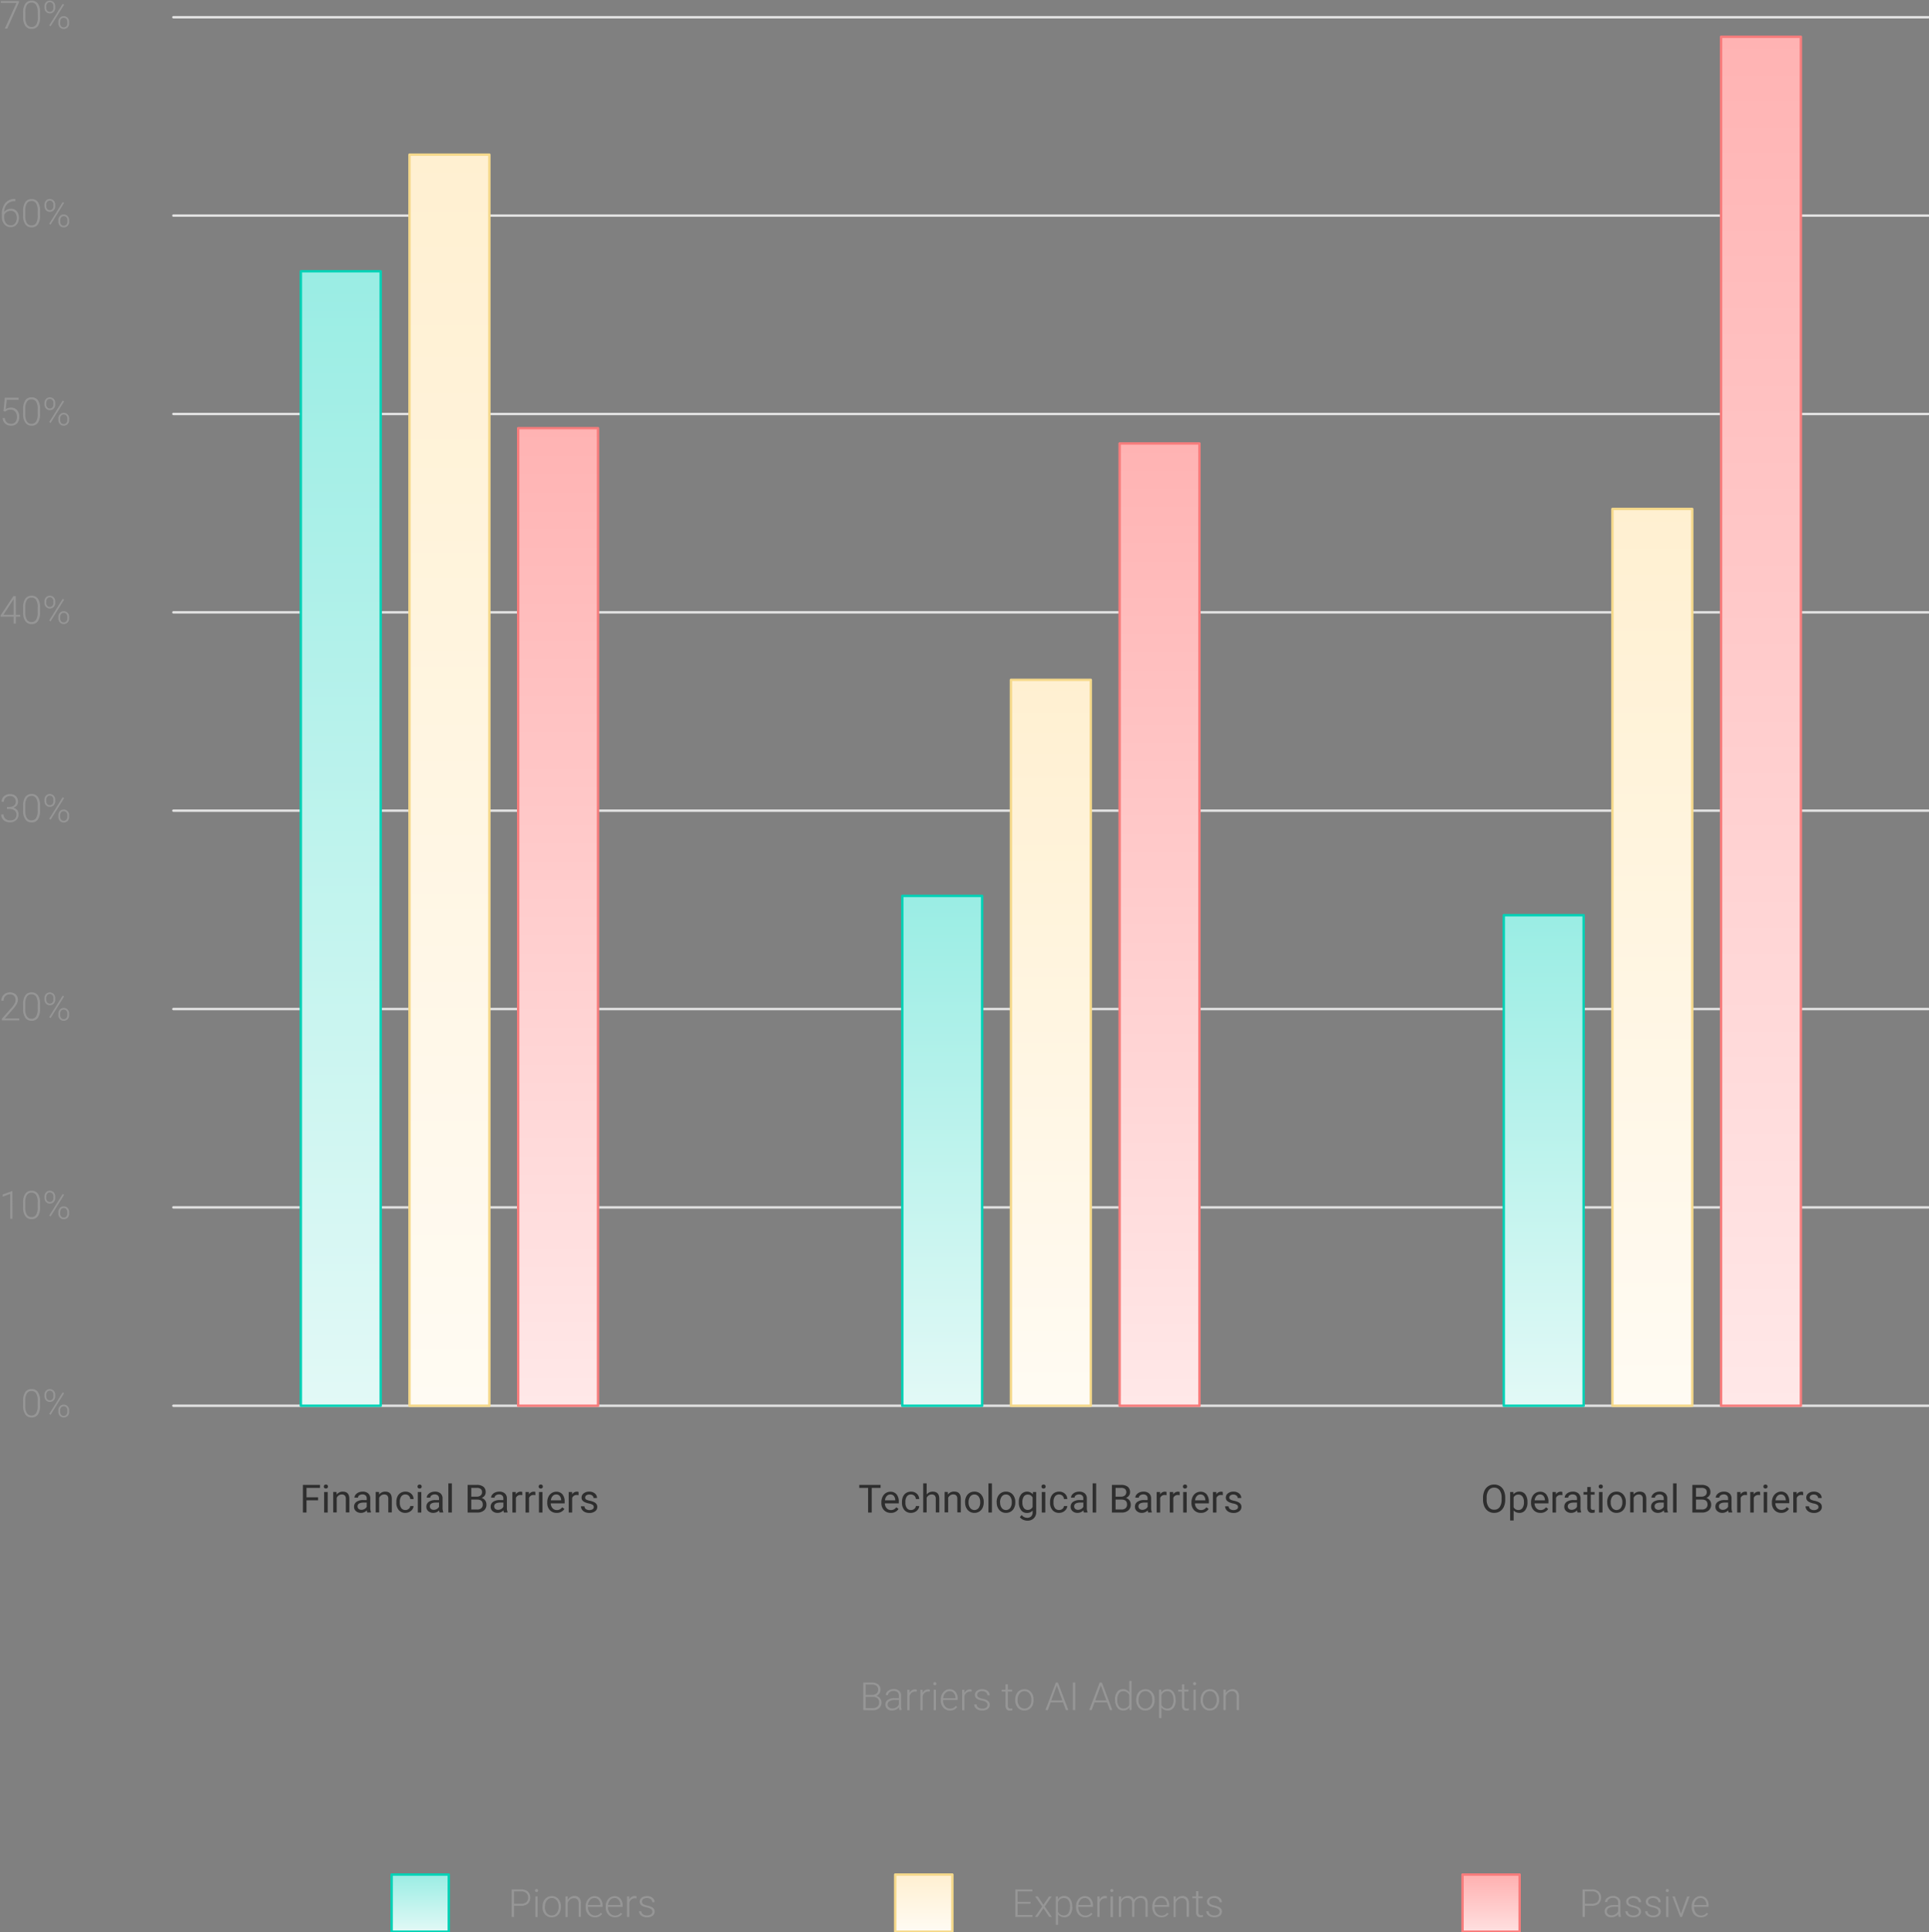 <svg xmlns="http://www.w3.org/2000/svg" xmlns:xlink="http://www.w3.org/1999/xlink" viewBox="0 0 800.5 801.9"><rect x="0" y="0" width="800.5" height="801.9" fill="#808080" stroke="none"/><defs><style>.cls-1{fill:none;stroke:#e2e2e2;}.cls-1,.cls-10,.cls-11,.cls-12,.cls-13,.cls-14,.cls-15,.cls-4,.cls-5,.cls-6,.cls-7,.cls-8,.cls-9{stroke-linecap:round;stroke-linejoin:round;}.cls-2{fill:#969696;}.cls-3{fill:#2e2e2e;}.cls-10,.cls-13,.cls-4,.cls-7{stroke:#02d2b6;}.cls-4{fill:url(#linear-gradient);}.cls-12,.cls-15,.cls-5,.cls-9{stroke:#f5d98b;}.cls-5{fill:url(#linear-gradient-2);}.cls-11,.cls-14,.cls-6,.cls-8{stroke:#f77c7c;}.cls-6{fill:url(#linear-gradient-3);}.cls-7{fill:url(#linear-gradient-4);}.cls-8{fill:url(#linear-gradient-5);}.cls-9{fill:url(#linear-gradient-6);}.cls-10{fill:url(#linear-gradient-7);}.cls-11{fill:url(#linear-gradient-8);}.cls-12{fill:url(#linear-gradient-9);}.cls-13{fill:url(#linear-gradient-10);}.cls-14{fill:url(#linear-gradient-11);}.cls-15{fill:url(#linear-gradient-12);}</style><linearGradient id="linear-gradient" x1="174.39" y1="801.65" x2="174.39" y2="777.94" gradientUnits="userSpaceOnUse"><stop offset="0" stop-color="#e2f9f6"/><stop offset="1" stop-color="#9aede4"/></linearGradient><linearGradient id="linear-gradient-2" x1="383.36" y1="801.65" x2="383.36" y2="777.94" gradientUnits="userSpaceOnUse"><stop offset="0" stop-color="#fffbf3"/><stop offset="1" stop-color="#fff0d1"/></linearGradient><linearGradient id="linear-gradient-3" x1="618.77" y1="801.65" x2="618.77" y2="777.94" gradientUnits="userSpaceOnUse"><stop offset="0" stop-color="#ffe0e0"/><stop offset="1" stop-color="#ffb0b0"/></linearGradient><linearGradient id="linear-gradient-4" x1="141.42" y1="583.39" x2="141.42" y2="112.57" xlink:href="#linear-gradient"/><linearGradient id="linear-gradient-5" x1="231.59" y1="583.39" x2="231.59" y2="177.69" gradientUnits="userSpaceOnUse"><stop offset="0" stop-color="#ffe8e8"/><stop offset="1" stop-color="#ffb3b3"/></linearGradient><linearGradient id="linear-gradient-6" x1="186.51" y1="583.39" x2="186.51" y2="64.17" xlink:href="#linear-gradient-2"/><linearGradient id="linear-gradient-7" x1="391.01" y1="583.39" x2="391.01" y2="371.8" xlink:href="#linear-gradient"/><linearGradient id="linear-gradient-8" x1="481.19" y1="583.39" x2="481.19" y2="184.04" xlink:href="#linear-gradient-5"/><linearGradient id="linear-gradient-9" x1="436.1" y1="583.39" x2="436.1" y2="282.14" xlink:href="#linear-gradient-2"/><linearGradient id="linear-gradient-10" x1="640.6" y1="583.39" x2="640.6" y2="379.81" xlink:href="#linear-gradient"/><linearGradient id="linear-gradient-11" x1="730.78" y1="583.39" x2="730.78" y2="15.27" xlink:href="#linear-gradient-5"/><linearGradient id="linear-gradient-12" x1="685.69" y1="583.39" x2="685.69" y2="211.22" xlink:href="#linear-gradient-2"/></defs><title>4</title><g id="Layer_2" data-name="Layer 2"><line class="cls-1" x1="71.95" y1="583.39" x2="800.25" y2="583.39"/><line class="cls-1" x1="71.95" y1="501.07" x2="800.25" y2="501.07"/><line class="cls-1" x1="71.95" y1="418.75" x2="800.25" y2="418.75"/><line class="cls-1" x1="71.95" y1="336.43" x2="800.25" y2="336.43"/><line class="cls-1" x1="71.95" y1="254.12" x2="800.25" y2="254.12"/><line class="cls-1" x1="71.95" y1="171.8" x2="800.25" y2="171.8"/><line class="cls-1" x1="71.95" y1="89.48" x2="800.25" y2="89.48"/><line class="cls-1" x1="71.95" y1="7.16" x2="800.25" y2="7.16"/><path class="cls-2" d="M358.22,709.7V698.25h3.39a4.4,4.4,0,0,1,2.79.76,2.71,2.71,0,0,1,1,2.24,2.52,2.52,0,0,1-.48,1.54,2.66,2.66,0,0,1-1.33,1,2.77,2.77,0,0,1,2.22,2.74,3,3,0,0,1-1,2.37,4,4,0,0,1-2.72.85Zm1-6.31h2.65a3,3,0,0,0,1.87-.58,1.94,1.94,0,0,0,.67-1.59,1.91,1.91,0,0,0-.69-1.63,3.41,3.41,0,0,0-2.08-.52h-2.42Zm0,.81v4.68h2.9a2.94,2.94,0,0,0,2-.63,2.21,2.21,0,0,0,.72-1.75,2.14,2.14,0,0,0-.69-1.68,2.83,2.83,0,0,0-1.93-.62Z"/><path class="cls-2" d="M373.25,709.7a4.82,4.82,0,0,1-.18-1.19,3.26,3.26,0,0,1-1.26,1,4,4,0,0,1-1.63.35,2.81,2.81,0,0,1-2-.69,2.2,2.2,0,0,1-.76-1.73,2.27,2.27,0,0,1,1-2,5,5,0,0,1,2.88-.73h1.71v-1a1.89,1.89,0,0,0-.56-1.44,2.32,2.32,0,0,0-1.64-.52,2.6,2.6,0,0,0-1.63.5,1.5,1.5,0,0,0-.64,1.21h-.95a2.18,2.18,0,0,1,.95-1.75,3.59,3.59,0,0,1,2.32-.75,3.28,3.28,0,0,1,2.24.72,2.54,2.54,0,0,1,.85,2v4a4.87,4.87,0,0,0,.26,1.85v.09Zm-3-.68a3.21,3.21,0,0,0,1.69-.45,2.65,2.65,0,0,0,1.08-1.22v-1.87h-1.68a4.21,4.21,0,0,0-2.2.51,1.56,1.56,0,0,0-.8,1.38,1.52,1.52,0,0,0,.53,1.18A2,2,0,0,0,370.29,709Z"/><path class="cls-2" d="M380.44,702a4.26,4.26,0,0,0-.64,0,2.3,2.3,0,0,0-1.49.49,2.77,2.77,0,0,0-.87,1.43v5.84h-.93v-8.51h.92v1.35a2.52,2.52,0,0,1,2.4-1.51,1.55,1.55,0,0,1,.63.11Z"/><path class="cls-2" d="M385.86,702a4.23,4.23,0,0,0-.63,0,2.31,2.31,0,0,0-1.5.49,2.7,2.7,0,0,0-.86,1.43v5.84h-.94v-8.51h.92l0,1.35a2.5,2.5,0,0,1,2.4-1.51,1.53,1.53,0,0,1,.62.11Z"/><path class="cls-2" d="M387.29,698.73a.64.64,0,0,1,.18-.45.61.61,0,0,1,.47-.18.65.65,0,0,1,.48.18.68.68,0,0,1,.17.45.6.6,0,0,1-.65.63.62.62,0,0,1-.65-.63Zm1.11,11h-.94v-8.51h.94Z"/><path class="cls-2" d="M394.26,709.86a3.69,3.69,0,0,1-2-.54,3.57,3.57,0,0,1-1.36-1.49,4.56,4.56,0,0,1-.49-2.14v-.34a5,5,0,0,1,.48-2.21,3.75,3.75,0,0,1,1.32-1.54,3.25,3.25,0,0,1,1.84-.57,3.08,3.08,0,0,1,2.46,1.06,4.28,4.28,0,0,1,.91,2.89v.53h-6.07v.18a3.53,3.53,0,0,0,.83,2.41,2.64,2.64,0,0,0,2.09,1,3.13,3.13,0,0,0,1.33-.27,3,3,0,0,0,1.05-.88l.59.45A3.44,3.44,0,0,1,394.26,709.86Zm-.18-8a2.4,2.4,0,0,0-1.79.77,3.61,3.61,0,0,0-.88,2.1h5.1v-.11a3,3,0,0,0-.7-2A2.14,2.14,0,0,0,394.08,701.84Z"/><path class="cls-2" d="M403.22,702a4.26,4.26,0,0,0-.64,0,2.29,2.29,0,0,0-1.49.49,2.65,2.65,0,0,0-.87,1.43v5.84h-.94v-8.51h.93v1.35a2.52,2.52,0,0,1,2.4-1.51,1.5,1.5,0,0,1,.62.11Z"/><path class="cls-2" d="M409.8,707.54a1.34,1.34,0,0,0-.56-1.13,4.36,4.36,0,0,0-1.69-.66,7.35,7.35,0,0,1-1.76-.55,2.33,2.33,0,0,1-.93-.76,1.91,1.91,0,0,1-.3-1.09,2,2,0,0,1,.84-1.66,3.38,3.38,0,0,1,2.15-.66,3.52,3.52,0,0,1,2.29.71,2.27,2.27,0,0,1,.86,1.83h-.94a1.53,1.53,0,0,0-.63-1.24,2.46,2.46,0,0,0-1.58-.49,2.44,2.44,0,0,0-1.49.41,1.27,1.27,0,0,0-.56,1.07,1.16,1.16,0,0,0,.47,1,4.91,4.91,0,0,0,1.71.64,7.86,7.86,0,0,1,1.85.62,2.44,2.44,0,0,1,.92.8,2.17,2.17,0,0,1-.57,2.84,3.72,3.72,0,0,1-2.27.65,3.8,3.8,0,0,1-2.41-.72,2.22,2.22,0,0,1-.93-1.82h1a1.61,1.61,0,0,0,.69,1.28,2.85,2.85,0,0,0,1.7.46,2.69,2.69,0,0,0,1.59-.43A1.3,1.3,0,0,0,409.8,707.54Z"/><path class="cls-2" d="M418.25,699v2.18H420V702h-1.76v5.68a1.77,1.77,0,0,0,.25,1.05,1,1,0,0,0,.85.35,6.41,6.41,0,0,0,.77-.08l0,.77a3.39,3.39,0,0,1-1,.13,1.71,1.71,0,0,1-1.41-.56,2.69,2.69,0,0,1-.44-1.66V702h-1.56v-.77h1.56V699Z"/><path class="cls-2" d="M421.28,705.32a5,5,0,0,1,.48-2.21,3.58,3.58,0,0,1,1.34-1.53,3.67,3.67,0,0,1,2-.55,3.49,3.49,0,0,1,2.76,1.2,4.58,4.58,0,0,1,1.05,3.15v.2a5.16,5.16,0,0,1-.47,2.22,3.56,3.56,0,0,1-1.34,1.52,3.68,3.68,0,0,1-2,.54,3.52,3.52,0,0,1-2.75-1.19,4.62,4.62,0,0,1-1.06-3.16Zm1,.26a3.82,3.82,0,0,0,.79,2.5,2.68,2.68,0,0,0,4.14,0,4,4,0,0,0,.79-2.58v-.18a4.22,4.22,0,0,0-.37-1.79,2.94,2.94,0,0,0-1-1.25,2.57,2.57,0,0,0-1.5-.44,2.51,2.51,0,0,0-2.05,1,4,4,0,0,0-.79,2.59Z"/><path class="cls-2" d="M441.15,706.48H436l-1.18,3.22h-1l4.34-11.45H439l4.33,11.45h-1Zm-4.9-.81h4.59l-2.3-6.24Z"/><path class="cls-2" d="M446.21,709.7h-1V698.25h1Z"/><path class="cls-2" d="M459.42,706.48h-5.2L453,709.7h-1l4.34-11.45h.92l4.33,11.45h-1Zm-4.91-.81h4.6l-2.3-6.24Z"/><path class="cls-2" d="M462.7,705.37a5.13,5.13,0,0,1,.88-3.16A2.86,2.86,0,0,1,466,701a3,3,0,0,1,2.63,1.36v-4.77h.94V709.7h-.88l0-1.13a3,3,0,0,1-2.66,1.29,2.84,2.84,0,0,1-2.37-1.19,5.12,5.12,0,0,1-.9-3.19Zm.95.16a4.48,4.48,0,0,0,.65,2.57,2.11,2.11,0,0,0,1.84.94,2.54,2.54,0,0,0,2.47-1.53v-4a2.52,2.52,0,0,0-2.45-1.66,2.14,2.14,0,0,0-1.85.93A4.75,4.75,0,0,0,463.65,705.53Z"/><path class="cls-2" d="M471.51,705.32a5.12,5.12,0,0,1,.47-2.21,3.6,3.6,0,0,1,1.35-1.53,3.67,3.67,0,0,1,2-.55,3.48,3.48,0,0,1,2.75,1.2,4.53,4.53,0,0,1,1.06,3.15v.2a5,5,0,0,1-.48,2.22,3.49,3.49,0,0,1-1.34,1.52,3.64,3.64,0,0,1-2,.54,3.51,3.51,0,0,1-2.75-1.19,4.58,4.58,0,0,1-1.06-3.16Zm.94.26a3.88,3.88,0,0,0,.79,2.5,2.68,2.68,0,0,0,4.14,0,4,4,0,0,0,.79-2.58v-.18a4.37,4.37,0,0,0-.36-1.79,2.88,2.88,0,0,0-1-1.25,2.54,2.54,0,0,0-1.49-.44,2.5,2.5,0,0,0-2.05,1,4,4,0,0,0-.8,2.59Z"/><path class="cls-2" d="M487.9,705.53a5.11,5.11,0,0,1-.89,3.16,2.79,2.79,0,0,1-2.36,1.17,3.15,3.15,0,0,1-2.67-1.23V713H481V701.19h.88l0,1.2a3.05,3.05,0,0,1,2.67-1.36,2.84,2.84,0,0,1,2.4,1.16,5.23,5.23,0,0,1,.87,3.21Zm-.95-.16a4.36,4.36,0,0,0-.67-2.58,2.16,2.16,0,0,0-1.86-.94,2.61,2.61,0,0,0-1.49.42,2.65,2.65,0,0,0-.95,1.21v4.08a2.54,2.54,0,0,0,1,1.12,2.74,2.74,0,0,0,1.48.38,2.15,2.15,0,0,0,1.86-.94A4.82,4.82,0,0,0,487,705.37Z"/><path class="cls-2" d="M491.44,699v2.18h1.77V702h-1.77v5.68a1.76,1.76,0,0,0,.26,1.05,1,1,0,0,0,.85.35,6.61,6.61,0,0,0,.77-.08l0,.77a3.39,3.39,0,0,1-1,.13,1.68,1.68,0,0,1-1.41-.56,2.69,2.69,0,0,1-.44-1.66V702h-1.57v-.77h1.57V699Z"/><path class="cls-2" d="M495.1,698.73a.64.64,0,0,1,.18-.45.7.7,0,0,1,.94,0,.64.64,0,0,1,.18.45.65.65,0,1,1-1.3,0Zm1.11,11h-.94v-8.51h.94Z"/><path class="cls-2" d="M498.25,705.32a5,5,0,0,1,.48-2.21,3.51,3.51,0,0,1,1.34-1.53,3.67,3.67,0,0,1,2-.55,3.48,3.48,0,0,1,2.75,1.2,4.53,4.53,0,0,1,1.06,3.15v.2a5,5,0,0,1-.48,2.22,3.43,3.43,0,0,1-1.34,1.52,3.62,3.62,0,0,1-2,.54,3.51,3.51,0,0,1-2.75-1.19,4.58,4.58,0,0,1-1.06-3.16Zm.94.26a3.88,3.88,0,0,0,.79,2.5,2.53,2.53,0,0,0,2.08,1,2.49,2.49,0,0,0,2.06-1,4,4,0,0,0,.79-2.58v-.18a4.37,4.37,0,0,0-.36-1.79,2.94,2.94,0,0,0-1-1.25,2.59,2.59,0,0,0-1.5-.44,2.5,2.5,0,0,0-2.05,1,4,4,0,0,0-.8,2.59Z"/><path class="cls-2" d="M508.69,701.19l0,1.46a3.29,3.29,0,0,1,1.2-1.2,3,3,0,0,1,1.58-.42,2.58,2.58,0,0,1,2,.77,3.51,3.51,0,0,1,.67,2.32v5.58h-.93v-5.59a2.61,2.61,0,0,0-.49-1.7,1.9,1.9,0,0,0-1.52-.56,2.37,2.37,0,0,0-1.55.55,3.17,3.17,0,0,0-1,1.47v5.83h-.94v-8.51Z"/><path class="cls-3" d="M132,622.63h-4.8v5.06H125.7V616.23h7.09v1.24h-5.58v3.92H132Z"/><path class="cls-3" d="M134.38,616.92a.84.84,0,0,1,.22-.6,1,1,0,0,1,1.28,0,.91.91,0,0,1,0,1.19,1,1,0,0,1-1.28,0A.83.83,0,0,1,134.38,616.92ZM136,627.69H134.5v-8.51H136Z"/><path class="cls-3" d="M139.66,619.18l.05,1.06a3.12,3.12,0,0,1,2.55-1.22c1.8,0,2.7,1,2.72,3v5.63h-1.46v-5.64a1.93,1.93,0,0,0-.42-1.36,1.68,1.68,0,0,0-1.28-.44,2.13,2.13,0,0,0-1.25.38,2.6,2.6,0,0,0-.83,1v6.07h-1.46v-8.51Z"/><path class="cls-3" d="M152.43,627.69a3.49,3.49,0,0,1-.21-.9,3.23,3.23,0,0,1-2.42,1.05,3,3,0,0,1-2.06-.71,2.29,2.29,0,0,1-.81-1.8,2.42,2.42,0,0,1,1-2.07,4.77,4.77,0,0,1,2.85-.73h1.41v-.67a1.65,1.65,0,0,0-.45-1.22,1.87,1.87,0,0,0-1.35-.45,2.14,2.14,0,0,0-1.31.39,1.16,1.16,0,0,0-.52.95H147.1a2,2,0,0,1,.46-1.23,3.15,3.15,0,0,1,1.22-.94,4.18,4.18,0,0,1,1.71-.34,3.34,3.34,0,0,1,2.3.73,2.65,2.65,0,0,1,.87,2v3.92a4.75,4.75,0,0,0,.3,1.86v.13ZM150,626.58a2.52,2.52,0,0,0,1.3-.36,2.07,2.07,0,0,0,.89-.92v-1.74h-1.14q-2.67,0-2.67,1.56a1.33,1.33,0,0,0,.45,1.07A1.76,1.76,0,0,0,150,626.58Z"/><path class="cls-3" d="M157.32,619.18l0,1.06a3.12,3.12,0,0,1,2.55-1.22c1.8,0,2.71,1,2.72,3v5.63h-1.45v-5.64a2,2,0,0,0-.42-1.36,1.72,1.72,0,0,0-1.29-.44,2.1,2.1,0,0,0-1.24.38,2.53,2.53,0,0,0-.84,1v6.07h-1.45v-8.51Z"/><path class="cls-3" d="M168.24,626.66a2.06,2.06,0,0,0,1.36-.48,1.63,1.63,0,0,0,.65-1.18h1.38a2.69,2.69,0,0,1-.51,1.4,3.27,3.27,0,0,1-1.24,1.05,3.57,3.57,0,0,1-1.64.39,3.47,3.47,0,0,1-2.76-1.16,4.58,4.58,0,0,1-1-3.17v-.24a5.09,5.09,0,0,1,.46-2.22,3.48,3.48,0,0,1,1.31-1.5,3.77,3.77,0,0,1,2-.53,3.41,3.41,0,0,1,2.39.86,3.09,3.09,0,0,1,1,2.22h-1.38a2,2,0,0,0-.63-1.36,1.94,1.94,0,0,0-1.39-.53,2,2,0,0,0-1.71.8,3.72,3.72,0,0,0-.61,2.31v.28a3.69,3.69,0,0,0,.6,2.26A2.06,2.06,0,0,0,168.24,626.66Z"/><path class="cls-3" d="M173.27,616.92a.84.84,0,0,1,.22-.6,1,1,0,0,1,1.28,0,.91.91,0,0,1,0,1.19,1,1,0,0,1-1.28,0A.83.83,0,0,1,173.27,616.92Zm1.57,10.77h-1.45v-8.51h1.45Z"/><path class="cls-3" d="M182.43,627.69a3.11,3.11,0,0,1-.21-.9,3.23,3.23,0,0,1-2.42,1.05,3,3,0,0,1-2.06-.71,2.29,2.29,0,0,1-.81-1.8,2.42,2.42,0,0,1,1-2.07,4.75,4.75,0,0,1,2.84-.73h1.42v-.67a1.62,1.62,0,0,0-.46-1.22,1.82,1.82,0,0,0-1.34-.45,2.14,2.14,0,0,0-1.31.39,1.16,1.16,0,0,0-.52.95H177.1a2,2,0,0,1,.45-1.23,3.18,3.18,0,0,1,1.23-.94,4.16,4.16,0,0,1,1.7-.34,3.37,3.37,0,0,1,2.31.73,2.68,2.68,0,0,1,.87,2v3.92a4.77,4.77,0,0,0,.29,1.86v.13ZM180,626.58a2.52,2.52,0,0,0,1.3-.36,2.07,2.07,0,0,0,.89-.92v-1.74h-1.14c-1.78,0-2.68.52-2.68,1.56a1.34,1.34,0,0,0,.46,1.07A1.74,1.74,0,0,0,180,626.58Z"/><path class="cls-3" d="M187.52,627.69h-1.46V615.6h1.46Z"/><path class="cls-3" d="M194.06,627.69V616.23h3.75a4.35,4.35,0,0,1,2.8.77,2.79,2.79,0,0,1,.94,2.29,2.38,2.38,0,0,1-.45,1.42,2.94,2.94,0,0,1-1.25.95,2.63,2.63,0,0,1,1.47,1,2.81,2.81,0,0,1,.54,1.73,3,3,0,0,1-1,2.42,4.13,4.13,0,0,1-2.82.89Zm1.51-6.57h2.29a2.37,2.37,0,0,0,1.58-.5,1.66,1.66,0,0,0,.6-1.35,1.63,1.63,0,0,0-.56-1.37,2.65,2.65,0,0,0-1.67-.43h-2.24Zm0,1.21v4.12h2.5a2.36,2.36,0,0,0,1.66-.55,1.89,1.89,0,0,0,.61-1.5q0-2.07-2.25-2.07Z"/><path class="cls-3" d="M209.12,627.69a3.19,3.19,0,0,1-.2-.9,3.27,3.27,0,0,1-2.43,1.05,3,3,0,0,1-2.06-.71,2.29,2.29,0,0,1-.81-1.8,2.42,2.42,0,0,1,1-2.07,4.81,4.81,0,0,1,2.85-.73h1.41v-.67a1.65,1.65,0,0,0-.45-1.22,1.85,1.85,0,0,0-1.35-.45,2.11,2.11,0,0,0-1.3.39,1.15,1.15,0,0,0-.53.95H203.8a2,2,0,0,1,.45-1.23,3.11,3.11,0,0,1,1.23-.94,4.1,4.1,0,0,1,1.7-.34,3.34,3.34,0,0,1,2.3.73,2.65,2.65,0,0,1,.87,2v3.92a4.75,4.75,0,0,0,.3,1.86v.13Zm-2.41-1.11a2.55,2.55,0,0,0,1.3-.36,2.1,2.1,0,0,0,.88-.92v-1.74h-1.14q-2.67,0-2.67,1.56a1.33,1.33,0,0,0,.45,1.07A1.77,1.77,0,0,0,206.71,626.58Z"/><path class="cls-3" d="M216.75,620.48a4.07,4.07,0,0,0-.72-.05,1.91,1.91,0,0,0-1.94,1.21v6.05h-1.46v-8.51h1.42l0,1a2.27,2.27,0,0,1,2-1.14,1.44,1.44,0,0,1,.65.11Z"/><path class="cls-3" d="M222.2,620.48a4.07,4.07,0,0,0-.72-.05,1.91,1.91,0,0,0-1.94,1.21v6.05h-1.46v-8.51h1.42l0,1a2.28,2.28,0,0,1,2-1.14,1.41,1.41,0,0,1,.65.11Z"/><path class="cls-3" d="M223.54,616.92a.89.89,0,0,1,.22-.6.82.82,0,0,1,.64-.24.85.85,0,0,1,.65.24.91.91,0,0,1,0,1.19.85.85,0,0,1-.65.23.81.81,0,0,1-.64-.23A.88.88,0,0,1,223.54,616.92Zm1.58,10.77h-1.46v-8.51h1.46Z"/><path class="cls-3" d="M231,627.84a3.75,3.75,0,0,1-2.82-1.13,4.23,4.23,0,0,1-1.08-3v-.27a5.11,5.11,0,0,1,.48-2.26,3.74,3.74,0,0,1,1.35-1.56,3.45,3.45,0,0,1,1.89-.56,3.2,3.2,0,0,1,2.58,1.09,4.75,4.75,0,0,1,.92,3.13v.61h-5.77a3,3,0,0,0,.74,2,2.3,2.3,0,0,0,1.79.78,2.5,2.5,0,0,0,1.3-.32,3.37,3.37,0,0,0,.94-.83l.89.69A3.6,3.6,0,0,1,231,627.84Zm-.18-7.63a2,2,0,0,0-1.48.64,3.1,3.1,0,0,0-.74,1.8h4.26v-.11a2.75,2.75,0,0,0-.6-1.72A1.82,1.82,0,0,0,230.8,620.21Z"/><path class="cls-3" d="M240.1,620.48a4.07,4.07,0,0,0-.72-.05,1.91,1.91,0,0,0-1.94,1.21v6.05H236v-8.51h1.42l0,1a2.28,2.28,0,0,1,2-1.14,1.41,1.41,0,0,1,.65.11Z"/><path class="cls-3" d="M246.39,625.43a1.08,1.08,0,0,0-.44-.92,4.37,4.37,0,0,0-1.55-.56,7.41,7.41,0,0,1-1.76-.57,2.56,2.56,0,0,1-1-.78,2,2,0,0,1-.31-1.09,2.21,2.21,0,0,1,.89-1.77,3.46,3.46,0,0,1,2.26-.72,3.56,3.56,0,0,1,2.35.75,2.35,2.35,0,0,1,.9,1.91H246.3a1.32,1.32,0,0,0-.5-1,1.91,1.91,0,0,0-1.28-.44,2,2,0,0,0-1.24.35,1.08,1.08,0,0,0-.45.9.9.9,0,0,0,.41.8,5,5,0,0,0,1.51.51,8,8,0,0,1,1.77.58,2.62,2.62,0,0,1,1,.82,2,2,0,0,1,.33,1.16,2.15,2.15,0,0,1-.92,1.82,3.78,3.78,0,0,1-2.36.69,4.27,4.27,0,0,1-1.81-.36,2.88,2.88,0,0,1-1.23-1,2.4,2.4,0,0,1-.45-1.4h1.46a1.51,1.51,0,0,0,.58,1.16,2.69,2.69,0,0,0,2.77.09A1,1,0,0,0,246.39,625.43Z"/><path class="cls-3" d="M365.43,617.47h-3.68v10.22h-1.5V617.47h-3.67v-1.24h8.85Z"/><path class="cls-3" d="M369.66,627.84a3.77,3.77,0,0,1-2.82-1.13,4.23,4.23,0,0,1-1.08-3v-.27a5.11,5.11,0,0,1,.48-2.26,3.74,3.74,0,0,1,1.35-1.56,3.45,3.45,0,0,1,1.89-.56,3.2,3.2,0,0,1,2.58,1.09,4.75,4.75,0,0,1,.92,3.13v.61h-5.77a3,3,0,0,0,.74,2,2.3,2.3,0,0,0,1.79.78,2.5,2.5,0,0,0,1.3-.32,3.37,3.37,0,0,0,.94-.83l.89.69A3.58,3.58,0,0,1,369.66,627.84Zm-.18-7.63a2,2,0,0,0-1.48.64,3.1,3.1,0,0,0-.74,1.8h4.26v-.11a2.81,2.81,0,0,0-.59-1.72A1.86,1.86,0,0,0,369.48,620.21Z"/><path class="cls-3" d="M378.08,626.66a2.07,2.07,0,0,0,1.36-.48,1.62,1.62,0,0,0,.64-1.18h1.38a2.68,2.68,0,0,1-.5,1.4,3.35,3.35,0,0,1-1.24,1.05,3.63,3.63,0,0,1-1.64.39,3.5,3.5,0,0,1-2.77-1.16,4.63,4.63,0,0,1-1-3.17v-.24a5.24,5.24,0,0,1,.45-2.22,3.55,3.55,0,0,1,1.31-1.5,3.78,3.78,0,0,1,2-.53,3.38,3.38,0,0,1,2.38.86,3.05,3.05,0,0,1,1,2.22h-1.38a2,2,0,0,0-.62-1.36,2,2,0,0,0-1.39-.53,2.05,2.05,0,0,0-1.72.8,3.72,3.72,0,0,0-.61,2.31v.28a3.62,3.62,0,0,0,.61,2.26A2,2,0,0,0,378.08,626.66Z"/><path class="cls-3" d="M384.55,620.21a3.09,3.09,0,0,1,2.52-1.19c1.8,0,2.71,1,2.72,3v5.63h-1.45v-5.64a2,2,0,0,0-.42-1.36,1.72,1.72,0,0,0-1.29-.44,2.1,2.1,0,0,0-1.24.38,2.53,2.53,0,0,0-.84,1v6.07H383.1V615.6h1.45Z"/><path class="cls-3" d="M393.35,619.18l0,1.06A3.12,3.12,0,0,1,396,619c1.79,0,2.7,1,2.72,3v5.63h-1.46v-5.64a1.93,1.93,0,0,0-.42-1.36,1.71,1.71,0,0,0-1.29-.44,2.12,2.12,0,0,0-1.24.38,2.51,2.51,0,0,0-.83,1v6.07H392v-8.51Z"/><path class="cls-3" d="M400.48,623.35a5,5,0,0,1,.49-2.25,3.67,3.67,0,0,1,1.37-1.54,3.72,3.72,0,0,1,2-.54,3.58,3.58,0,0,1,2.81,1.2,4.61,4.61,0,0,1,1.08,3.2v.1a5,5,0,0,1-.48,2.23,3.58,3.58,0,0,1-1.36,1.54,3.74,3.74,0,0,1-2,.55,3.59,3.59,0,0,1-2.81-1.2,4.58,4.58,0,0,1-1.07-3.19Zm1.46.17a3.63,3.63,0,0,0,.66,2.28,2.22,2.22,0,0,0,3.52,0,4,4,0,0,0,.65-2.44,3.66,3.66,0,0,0-.66-2.27,2.13,2.13,0,0,0-1.77-.87,2.1,2.1,0,0,0-1.74.86A4,4,0,0,0,401.94,623.52Z"/><path class="cls-3" d="M411.63,627.69h-1.45V615.6h1.45Z"/><path class="cls-3" d="M413.58,623.35a5,5,0,0,1,.49-2.25,3.67,3.67,0,0,1,1.37-1.54,3.72,3.72,0,0,1,2-.54,3.58,3.58,0,0,1,2.81,1.2,4.61,4.61,0,0,1,1.08,3.2v.1a5,5,0,0,1-.48,2.23,3.58,3.58,0,0,1-1.36,1.54,3.76,3.76,0,0,1-2,.55,3.59,3.59,0,0,1-2.8-1.2,4.58,4.58,0,0,1-1.07-3.19Zm1.46.17a3.63,3.63,0,0,0,.66,2.28,2.22,2.22,0,0,0,3.52,0,4,4,0,0,0,.65-2.44,3.66,3.66,0,0,0-.66-2.27,2.13,2.13,0,0,0-1.77-.87,2.1,2.1,0,0,0-1.74.86A4,4,0,0,0,415,623.52Z"/><path class="cls-3" d="M422.8,623.36a5,5,0,0,1,.93-3.17,3.17,3.17,0,0,1,4.86-.07l.08-.94H430v8.3a3.46,3.46,0,0,1-1,2.6,3.61,3.61,0,0,1-2.64,1,4.44,4.44,0,0,1-1.8-.4,3.15,3.15,0,0,1-1.34-1.07l.75-.88a2.86,2.86,0,0,0,2.29,1.16,2.24,2.24,0,0,0,1.66-.6,2.31,2.31,0,0,0,.59-1.68v-.73a3,3,0,0,1-2.38,1,2.9,2.9,0,0,1-2.42-1.2A5.24,5.24,0,0,1,422.8,623.36Zm1.47.16a3.8,3.8,0,0,0,.59,2.27,1.92,1.92,0,0,0,1.65.82,2.13,2.13,0,0,0,2-1.25v-3.89a2.15,2.15,0,0,0-2-1.22,1.93,1.93,0,0,0-1.66.83A4.12,4.12,0,0,0,424.27,623.52Z"/><path class="cls-3" d="M432.2,616.92a.88.88,0,0,1,.21-.6.84.84,0,0,1,.65-.24.83.83,0,0,1,.64.24.91.91,0,0,1,0,1.19.82.82,0,0,1-.64.23.83.83,0,0,1-.65-.23A.87.87,0,0,1,432.2,616.92Zm1.57,10.77h-1.45v-8.51h1.45Z"/><path class="cls-3" d="M439.51,626.66a2.1,2.1,0,0,0,1.37-.48,1.65,1.65,0,0,0,.64-1.18h1.38a2.69,2.69,0,0,1-.51,1.4,3.32,3.32,0,0,1-1.23,1.05,3.64,3.64,0,0,1-1.65.39,3.48,3.48,0,0,1-2.76-1.16,4.58,4.58,0,0,1-1-3.17v-.24a5.09,5.09,0,0,1,.46-2.22,3.48,3.48,0,0,1,1.31-1.5,3.78,3.78,0,0,1,2-.53,3.4,3.4,0,0,1,2.38.86,3.05,3.05,0,0,1,1,2.22h-1.38a2,2,0,0,0-.62-1.36,2,2,0,0,0-1.39-.53,2,2,0,0,0-1.72.8,3.72,3.72,0,0,0-.61,2.31v.28a3.69,3.69,0,0,0,.6,2.26A2.06,2.06,0,0,0,439.51,626.66Z"/><path class="cls-3" d="M449.79,627.69a3.19,3.19,0,0,1-.2-.9,3.27,3.27,0,0,1-2.43,1.05,3,3,0,0,1-2.06-.71,2.29,2.29,0,0,1-.81-1.8,2.42,2.42,0,0,1,1-2.07,4.79,4.79,0,0,1,2.85-.73h1.41v-.67a1.65,1.65,0,0,0-.45-1.22,1.87,1.87,0,0,0-1.35-.45,2.16,2.16,0,0,0-1.31.39,1.16,1.16,0,0,0-.52.95h-1.47a2,2,0,0,1,.46-1.23,3.15,3.15,0,0,1,1.22-.94,4.18,4.18,0,0,1,1.71-.34,3.34,3.34,0,0,1,2.3.73,2.65,2.65,0,0,1,.87,2v3.92a4.75,4.75,0,0,0,.3,1.86v.13Zm-2.42-1.11a2.52,2.52,0,0,0,1.3-.36,2.07,2.07,0,0,0,.89-.92v-1.74h-1.14q-2.67,0-2.67,1.56a1.33,1.33,0,0,0,.45,1.07A1.76,1.76,0,0,0,447.37,626.58Z"/><path class="cls-3" d="M454.88,627.69h-1.46V615.6h1.46Z"/><path class="cls-3" d="M461.43,627.69V616.23h3.74A4.4,4.4,0,0,1,468,617a2.82,2.82,0,0,1,.94,2.29,2.39,2.39,0,0,1-.46,1.42,2.91,2.91,0,0,1-1.24.95,2.64,2.64,0,0,1,1.46,1,2.81,2.81,0,0,1,.54,1.73,3,3,0,0,1-1,2.42,4.09,4.09,0,0,1-2.82.89Zm1.51-6.57h2.28a2.37,2.37,0,0,0,1.58-.5,1.9,1.9,0,0,0,.05-2.72,2.7,2.7,0,0,0-1.68-.43h-2.23Zm0,1.21v4.12h2.49a2.36,2.36,0,0,0,1.66-.55,1.89,1.89,0,0,0,.61-1.5q0-2.07-2.25-2.07Z"/><path class="cls-3" d="M476.48,627.69a3.19,3.19,0,0,1-.2-.9,3.25,3.25,0,0,1-2.42,1.05,3,3,0,0,1-2.07-.71,2.29,2.29,0,0,1-.81-1.8,2.4,2.4,0,0,1,1-2.07,4.75,4.75,0,0,1,2.84-.73h1.42v-.67a1.66,1.66,0,0,0-.46-1.22,1.83,1.83,0,0,0-1.35-.45,2.11,2.11,0,0,0-1.3.39,1.18,1.18,0,0,0-.53.95h-1.46a2,2,0,0,1,.45-1.23,3.11,3.11,0,0,1,1.23-.94,4.1,4.1,0,0,1,1.7-.34,3.39,3.39,0,0,1,2.31.73,2.68,2.68,0,0,1,.86,2v3.92a4.75,4.75,0,0,0,.3,1.86v.13Zm-2.41-1.11a2.55,2.55,0,0,0,1.3-.36,2.13,2.13,0,0,0,.89-.92v-1.74h-1.15q-2.67,0-2.67,1.56a1.31,1.31,0,0,0,.46,1.07A1.72,1.72,0,0,0,474.07,626.58Z"/><path class="cls-3" d="M484.11,620.48a4.07,4.07,0,0,0-.72-.05,1.91,1.91,0,0,0-1.94,1.21v6.05H480v-8.51h1.42l0,1a2.28,2.28,0,0,1,2-1.14,1.41,1.41,0,0,1,.65.11Z"/><path class="cls-3" d="M489.56,620.48a4.07,4.07,0,0,0-.72-.05,1.91,1.91,0,0,0-1.94,1.21v6.05h-1.46v-8.51h1.42l0,1a2.28,2.28,0,0,1,2-1.14,1.41,1.41,0,0,1,.65.11Z"/><path class="cls-3" d="M490.9,616.92a.89.89,0,0,1,.22-.6.83.83,0,0,1,.64-.24.84.84,0,0,1,.65.24.91.91,0,0,1,0,1.19.83.83,0,0,1-.65.23.82.82,0,0,1-.64-.23A.88.88,0,0,1,490.9,616.92Zm1.58,10.77H491v-8.51h1.46Z"/><path class="cls-3" d="M498.34,627.84a3.77,3.77,0,0,1-2.82-1.13,4.23,4.23,0,0,1-1.08-3v-.27a5.11,5.11,0,0,1,.48-2.26,3.74,3.74,0,0,1,1.35-1.56,3.45,3.45,0,0,1,1.89-.56,3.17,3.17,0,0,1,2.58,1.09,4.75,4.75,0,0,1,.92,3.13v.61h-5.77a3,3,0,0,0,.74,2,2.3,2.3,0,0,0,1.79.78,2.5,2.5,0,0,0,1.3-.32,3.37,3.37,0,0,0,.94-.83l.89.69A3.58,3.58,0,0,1,498.34,627.84Zm-.18-7.63a2,2,0,0,0-1.48.64,3.1,3.1,0,0,0-.74,1.8h4.26v-.11a2.81,2.81,0,0,0-.59-1.72A1.86,1.86,0,0,0,498.16,620.21Z"/><path class="cls-3" d="M507.46,620.48a4.07,4.07,0,0,0-.72-.05,1.91,1.91,0,0,0-1.94,1.21v6.05h-1.46v-8.51h1.42l0,1a2.28,2.28,0,0,1,2-1.14,1.41,1.41,0,0,1,.65.11Z"/><path class="cls-3" d="M513.75,625.43a1.08,1.08,0,0,0-.44-.92,4.37,4.37,0,0,0-1.55-.56,7.57,7.57,0,0,1-1.76-.57,2.56,2.56,0,0,1-1-.78,2,2,0,0,1-.31-1.09,2.21,2.21,0,0,1,.89-1.77,3.46,3.46,0,0,1,2.26-.72,3.54,3.54,0,0,1,2.35.75,2.35,2.35,0,0,1,.9,1.91h-1.46a1.3,1.3,0,0,0-.51-1,1.91,1.91,0,0,0-1.28-.44,2,2,0,0,0-1.24.35,1.08,1.08,0,0,0-.45.9.88.88,0,0,0,.42.8,4.94,4.94,0,0,0,1.5.51,8,8,0,0,1,1.77.58,2.62,2.62,0,0,1,1,.82,2,2,0,0,1,.33,1.16,2.17,2.17,0,0,1-.91,1.82,3.83,3.83,0,0,1-2.37.69,4.3,4.3,0,0,1-1.81-.36,2.88,2.88,0,0,1-1.23-1,2.4,2.4,0,0,1-.45-1.4h1.46a1.51,1.51,0,0,0,.58,1.16,2.69,2.69,0,0,0,2.77.09A1,1,0,0,0,513.75,625.43Z"/><path class="cls-3" d="M624.64,622.33a7.07,7.07,0,0,1-.57,2.94,4.26,4.26,0,0,1-1.6,1.91,4.41,4.41,0,0,1-2.42.66,4.37,4.37,0,0,1-2.4-.66,4.42,4.42,0,0,1-1.63-1.9,6.87,6.87,0,0,1-.59-2.85v-.82a7,7,0,0,1,.57-2.92,4.42,4.42,0,0,1,1.63-1.94,4.34,4.34,0,0,1,2.4-.67,4.47,4.47,0,0,1,2.43.66,4.22,4.22,0,0,1,1.61,1.93,7.07,7.07,0,0,1,.57,2.94Zm-1.5-.74a5.12,5.12,0,0,0-.82-3.13,2.72,2.72,0,0,0-2.29-1.09,2.67,2.67,0,0,0-2.25,1.09,5.07,5.07,0,0,0-.85,3v.84a5.14,5.14,0,0,0,.83,3.1,2.69,2.69,0,0,0,2.29,1.13,2.66,2.66,0,0,0,2.26-1.06,5.13,5.13,0,0,0,.83-3.06Z"/><path class="cls-3" d="M633.87,623.52a5.15,5.15,0,0,1-.89,3.14,2.84,2.84,0,0,1-2.41,1.18,3.16,3.16,0,0,1-2.44-1V631h-1.45V619.18H628l.07.94a3,3,0,0,1,2.47-1.1,2.91,2.91,0,0,1,2.43,1.15,5.2,5.2,0,0,1,.89,3.22Zm-1.46-.16a3.73,3.73,0,0,0-.61-2.27,2,2,0,0,0-1.68-.84,2.15,2.15,0,0,0-2,1.17v4.07a2.16,2.16,0,0,0,2,1.17,2,2,0,0,0,1.67-.83A4.15,4.15,0,0,0,632.41,623.36Z"/><path class="cls-3" d="M639.25,627.84a3.77,3.77,0,0,1-2.82-1.13,4.23,4.23,0,0,1-1.08-3v-.27a5.11,5.11,0,0,1,.48-2.26,3.76,3.76,0,0,1,1.36-1.56,3.4,3.4,0,0,1,1.88-.56,3.17,3.17,0,0,1,2.58,1.09,4.75,4.75,0,0,1,.92,3.13v.61H636.8a3.07,3.07,0,0,0,.74,2,2.31,2.31,0,0,0,1.79.78,2.57,2.57,0,0,0,1.31-.32,3.47,3.47,0,0,0,.93-.83l.89.69A3.58,3.58,0,0,1,639.25,627.84Zm-.18-7.63a2,2,0,0,0-1.48.64,3.16,3.16,0,0,0-.74,1.8h4.27v-.11a2.88,2.88,0,0,0-.6-1.72A1.86,1.86,0,0,0,639.07,620.21Z"/><path class="cls-3" d="M648.37,620.48a4.07,4.07,0,0,0-.72-.05,1.91,1.91,0,0,0-1.94,1.21v6.05h-1.46v-8.51h1.42l0,1a2.28,2.28,0,0,1,2-1.14,1.41,1.41,0,0,1,.65.11Z"/><path class="cls-3" d="M654.65,627.69a3.11,3.11,0,0,1-.21-.9,3.23,3.23,0,0,1-2.42,1.05,3,3,0,0,1-2.07-.71,2.32,2.32,0,0,1-.8-1.8,2.42,2.42,0,0,1,1-2.07,4.75,4.75,0,0,1,2.84-.73h1.42v-.67a1.62,1.62,0,0,0-.46-1.22,1.82,1.82,0,0,0-1.34-.45,2.14,2.14,0,0,0-1.31.39,1.16,1.16,0,0,0-.52.95h-1.47a2,2,0,0,1,.45-1.23,3.18,3.18,0,0,1,1.23-.94,4.16,4.16,0,0,1,1.7-.34,3.37,3.37,0,0,1,2.31.73,2.68,2.68,0,0,1,.87,2v3.92a4.77,4.77,0,0,0,.29,1.86v.13Zm-2.42-1.11a2.52,2.52,0,0,0,1.3-.36,2.07,2.07,0,0,0,.89-.92v-1.74h-1.14c-1.78,0-2.68.52-2.68,1.56a1.34,1.34,0,0,0,.46,1.07A1.74,1.74,0,0,0,652.23,626.58Z"/><path class="cls-3" d="M660.13,617.11v2.07h1.59v1.12h-1.59v5.28a1.18,1.18,0,0,0,.21.77.92.92,0,0,0,.73.26,3.06,3.06,0,0,0,.69-.1v1.18a4.43,4.43,0,0,1-1.12.15,1.79,1.79,0,0,1-1.47-.59,2.52,2.52,0,0,1-.49-1.67V620.3h-1.55v-1.12h1.55v-2.07Z"/><path class="cls-3" d="M663.43,616.92a.88.88,0,0,1,.21-.6.84.84,0,0,1,.65-.24.83.83,0,0,1,.64.24.91.91,0,0,1,0,1.19.82.82,0,0,1-.64.23.83.83,0,0,1-.65-.23A.87.87,0,0,1,663.43,616.92ZM665,627.69h-1.45v-8.51H665Z"/><path class="cls-3" d="M666.94,623.35a5,5,0,0,1,.5-2.25,3.6,3.6,0,0,1,1.37-1.54,3.72,3.72,0,0,1,2-.54,3.59,3.59,0,0,1,2.81,1.2,4.6,4.6,0,0,1,1.07,3.2v.1a5,5,0,0,1-.47,2.23,3.58,3.58,0,0,1-1.36,1.54,3.76,3.76,0,0,1-2,.55,3.57,3.57,0,0,1-2.8-1.2,4.58,4.58,0,0,1-1.08-3.19Zm1.47.17a3.7,3.7,0,0,0,.65,2.28,2.23,2.23,0,0,0,3.53,0,4,4,0,0,0,.65-2.44,3.6,3.6,0,0,0-.67-2.27,2.2,2.2,0,0,0-3.5,0A4,4,0,0,0,668.41,623.52Z"/><path class="cls-3" d="M677.9,619.18l0,1.06a3.12,3.12,0,0,1,2.55-1.22c1.8,0,2.71,1,2.73,3v5.63h-1.46v-5.64a2,2,0,0,0-.42-1.36,1.72,1.72,0,0,0-1.29-.44,2.12,2.12,0,0,0-1.24.38,2.43,2.43,0,0,0-.83,1v6.07h-1.46v-8.51Z"/><path class="cls-3" d="M690.67,627.69a2.81,2.81,0,0,1-.21-.9,3.25,3.25,0,0,1-2.42,1.05,3,3,0,0,1-2.07-.71,2.32,2.32,0,0,1-.8-1.8,2.39,2.39,0,0,1,1-2.07,4.75,4.75,0,0,1,2.84-.73h1.42v-.67a1.62,1.62,0,0,0-.46-1.22,1.82,1.82,0,0,0-1.34-.45,2.14,2.14,0,0,0-1.31.39,1.18,1.18,0,0,0-.53.95h-1.46a2,2,0,0,1,.45-1.23,3.11,3.11,0,0,1,1.23-.94,4.13,4.13,0,0,1,1.7-.34,3.39,3.39,0,0,1,2.31.73,2.68,2.68,0,0,1,.86,2v3.92a4.75,4.75,0,0,0,.3,1.86v.13Zm-2.42-1.11a2.52,2.52,0,0,0,1.3-.36,2.13,2.13,0,0,0,.89-.92v-1.74H689.3c-1.79,0-2.68.52-2.68,1.56a1.31,1.31,0,0,0,.46,1.07A1.72,1.72,0,0,0,688.25,626.58Z"/><path class="cls-3" d="M695.76,627.69H694.3V615.6h1.46Z"/><path class="cls-3" d="M702.3,627.69V616.23h3.75a4.37,4.37,0,0,1,2.8.77,2.79,2.79,0,0,1,.94,2.29,2.32,2.32,0,0,1-.46,1.42,2.85,2.85,0,0,1-1.24.95,2.63,2.63,0,0,1,1.47,1,2.81,2.81,0,0,1,.54,1.73,3.06,3.06,0,0,1-1,2.42,4.14,4.14,0,0,1-2.83.89Zm1.51-6.57h2.28a2.42,2.42,0,0,0,1.59-.5,1.68,1.68,0,0,0,.59-1.35,1.62,1.62,0,0,0-.55-1.37,2.67,2.67,0,0,0-1.67-.43h-2.24Zm0,1.21v4.12h2.5a2.38,2.38,0,0,0,1.66-.55,1.89,1.89,0,0,0,.61-1.5q0-2.07-2.25-2.07Z"/><path class="cls-3" d="M717.36,627.69a3.49,3.49,0,0,1-.21-.9,3.23,3.23,0,0,1-2.42,1.05,3,3,0,0,1-2.06-.71,2.29,2.29,0,0,1-.81-1.8,2.42,2.42,0,0,1,1-2.07,4.77,4.77,0,0,1,2.85-.73h1.41v-.67a1.62,1.62,0,0,0-.46-1.22,1.82,1.82,0,0,0-1.34-.45,2.14,2.14,0,0,0-1.31.39,1.16,1.16,0,0,0-.52.95H712a2,2,0,0,1,.46-1.23,3.15,3.15,0,0,1,1.22-.94,4.18,4.18,0,0,1,1.71-.34,3.34,3.34,0,0,1,2.3.73,2.65,2.65,0,0,1,.87,2v3.92a4.75,4.75,0,0,0,.3,1.86v.13Zm-2.42-1.11a2.52,2.52,0,0,0,1.3-.36,2.07,2.07,0,0,0,.89-.92v-1.74H716q-2.67,0-2.67,1.56a1.33,1.33,0,0,0,.45,1.07A1.76,1.76,0,0,0,714.94,626.58Z"/><path class="cls-3" d="M725,620.48a4,4,0,0,0-.71-.05,1.92,1.92,0,0,0-1.95,1.21v6.05h-1.45v-8.51h1.41l0,1a2.27,2.27,0,0,1,2-1.14,1.36,1.36,0,0,1,.64.11Z"/><path class="cls-3" d="M730.44,620.48a4.07,4.07,0,0,0-.72-.05,1.91,1.91,0,0,0-1.94,1.21v6.05h-1.46v-8.51h1.42l0,1a2.27,2.27,0,0,1,2-1.14,1.44,1.44,0,0,1,.65.11Z"/><path class="cls-3" d="M731.78,616.92a.84.84,0,0,1,.22-.6,1,1,0,0,1,1.28,0,.91.91,0,0,1,0,1.19,1,1,0,0,1-1.28,0A.83.83,0,0,1,731.78,616.92Zm1.57,10.77H731.9v-8.51h1.45Z"/><path class="cls-3" d="M739.22,627.84a3.74,3.74,0,0,1-2.82-1.13,4.2,4.2,0,0,1-1.09-3v-.27a5,5,0,0,1,.49-2.26,3.74,3.74,0,0,1,1.35-1.56A3.44,3.44,0,0,1,739,619a3.17,3.17,0,0,1,2.58,1.09,4.7,4.7,0,0,1,.93,3.13v.61h-5.77a3,3,0,0,0,.73,2,2.31,2.31,0,0,0,1.79.78,2.54,2.54,0,0,0,1.31-.32,3.37,3.37,0,0,0,.94-.83l.89.69A3.6,3.6,0,0,1,739.22,627.84Zm-.19-7.63a2,2,0,0,0-1.47.64,3.1,3.1,0,0,0-.74,1.8h4.26v-.11a2.75,2.75,0,0,0-.6-1.72A1.84,1.84,0,0,0,739,620.21Z"/><path class="cls-3" d="M748.33,620.48a4,4,0,0,0-.71-.05,1.93,1.93,0,0,0-2,1.21v6.05h-1.45v-8.51h1.42l0,1a2.27,2.27,0,0,1,2-1.14,1.36,1.36,0,0,1,.64.11Z"/><path class="cls-3" d="M754.63,625.43a1.07,1.07,0,0,0-.45-.92,4.22,4.22,0,0,0-1.55-.56,7.47,7.47,0,0,1-1.75-.57,2.56,2.56,0,0,1-1-.78,1.89,1.89,0,0,1-.31-1.09,2.2,2.2,0,0,1,.88-1.77,3.49,3.49,0,0,1,2.27-.72,3.53,3.53,0,0,1,2.34.75,2.35,2.35,0,0,1,.9,1.91h-1.46a1.3,1.3,0,0,0-.51-1,1.87,1.87,0,0,0-1.27-.44,2,2,0,0,0-1.25.35,1.08,1.08,0,0,0-.45.9.88.88,0,0,0,.42.8,5,5,0,0,0,1.51.51,8,8,0,0,1,1.76.58,2.58,2.58,0,0,1,1,.82,2,2,0,0,1,.32,1.16,2.15,2.15,0,0,1-.91,1.82,3.83,3.83,0,0,1-2.37.69,4.33,4.33,0,0,1-1.81-.36,3,3,0,0,1-1.23-1,2.47,2.47,0,0,1-.44-1.4h1.45a1.52,1.52,0,0,0,.59,1.16,2.29,2.29,0,0,0,1.44.43,2.38,2.38,0,0,0,1.33-.34A1,1,0,0,0,754.63,625.43Z"/><rect class="cls-4" x="162.53" y="777.94" width="23.71" height="23.71"/><path class="cls-2" d="M213.33,790.88v4.67h-1V784.09h3.9a4.11,4.11,0,0,1,2.82.92,3.6,3.6,0,0,1,0,5,4.25,4.25,0,0,1-2.88.87Zm0-.82h2.94a3.1,3.1,0,0,0,2.15-.67,2.37,2.37,0,0,0,.74-1.86,2.51,2.51,0,0,0-.74-1.9,3,3,0,0,0-2.09-.72h-3Z"/><path class="cls-2" d="M222,784.58a.6.6,0,0,1,.65-.63.63.63,0,0,1,.47.18.61.61,0,0,1,.18.45.59.59,0,0,1-.18.44.63.63,0,0,1-.47.18.65.65,0,0,1-.48-.18A.62.62,0,0,1,222,784.58Zm1.11,11h-.94V787h.94Z"/><path class="cls-2" d="M225.16,791.17a5.08,5.08,0,0,1,.47-2.21,3.6,3.6,0,0,1,3.32-2.08,3.51,3.51,0,0,1,2.75,1.19,4.58,4.58,0,0,1,1.06,3.16v.19a5,5,0,0,1-.48,2.23,3.49,3.49,0,0,1-1.34,1.52,3.64,3.64,0,0,1-2,.53,3.48,3.48,0,0,1-2.75-1.19,4.56,4.56,0,0,1-1.06-3.16Zm.94.25a3.9,3.9,0,0,0,.79,2.51,2.56,2.56,0,0,0,2.08,1,2.52,2.52,0,0,0,2.06-1,4,4,0,0,0,.79-2.58v-.18a4.37,4.37,0,0,0-.36-1.79,2.88,2.88,0,0,0-1-1.25,2.6,2.6,0,0,0-1.5-.45,2.51,2.51,0,0,0-2,1,4,4,0,0,0-.8,2.58Z"/><path class="cls-2" d="M235.6,787l0,1.45a3.45,3.45,0,0,1,1.2-1.2,3.13,3.13,0,0,1,1.58-.41,2.54,2.54,0,0,1,2,.77,3.41,3.41,0,0,1,.68,2.31v5.59h-.93V790a2.58,2.58,0,0,0-.49-1.69,1.87,1.87,0,0,0-1.52-.56,2.42,2.42,0,0,0-1.55.54,3.18,3.18,0,0,0-1,1.48v5.83h-.94V787Z"/><path class="cls-2" d="M246.85,795.7a3.65,3.65,0,0,1-3.33-2,4.73,4.73,0,0,1-.49-2.15v-.33a5,5,0,0,1,.48-2.21,3.81,3.81,0,0,1,1.33-1.55,3.29,3.29,0,0,1,1.84-.56,3.07,3.07,0,0,1,2.46,1.06,4.31,4.31,0,0,1,.9,2.89v.52H244v.18a3.61,3.61,0,0,0,.83,2.42,2.64,2.64,0,0,0,2.09,1,3,3,0,0,0,1.33-.28,2.78,2.78,0,0,0,1.05-.88l.59.45A3.42,3.42,0,0,1,246.85,795.7Zm-.17-8a2.34,2.34,0,0,0-1.79.78,3.61,3.61,0,0,0-.89,2.09h5.11v-.1a3.16,3.16,0,0,0-.7-2A2.18,2.18,0,0,0,246.68,787.68Z"/><path class="cls-2" d="M255.17,795.7a3.62,3.62,0,0,1-3.32-2,4.6,4.6,0,0,1-.49-2.15v-.33a5.08,5.08,0,0,1,.47-2.21,3.81,3.81,0,0,1,1.33-1.55,3.31,3.31,0,0,1,1.84-.56,3.07,3.07,0,0,1,2.46,1.06,4.31,4.31,0,0,1,.91,2.89v.52h-6.08v.18a3.61,3.61,0,0,0,.83,2.42,2.66,2.66,0,0,0,2.09,1,3,3,0,0,0,1.34-.28,2.94,2.94,0,0,0,1.05-.88l.59.45A3.45,3.45,0,0,1,255.17,795.7Zm-.17-8a2.36,2.36,0,0,0-1.79.78,3.61,3.61,0,0,0-.88,2.09h5.1v-.1a3.11,3.11,0,0,0-.7-2A2.18,2.18,0,0,0,255,787.68Z"/><path class="cls-2" d="M264.14,787.84a3.31,3.31,0,0,0-.64-.06,2.27,2.27,0,0,0-1.49.5,2.62,2.62,0,0,0-.87,1.42v5.85h-.94V787h.92l0,1.35a2.5,2.5,0,0,1,2.4-1.51,1.51,1.51,0,0,1,.62.1Z"/><path class="cls-2" d="M270.72,793.38a1.35,1.35,0,0,0-.56-1.12,4.41,4.41,0,0,0-1.7-.67,7.67,7.67,0,0,1-1.76-.55,2.28,2.28,0,0,1-.92-.76,1.81,1.81,0,0,1-.31-1.08,2,2,0,0,1,.84-1.66,3.41,3.41,0,0,1,2.16-.66,3.52,3.52,0,0,1,2.29.7,2.27,2.27,0,0,1,.86,1.84h-.95a1.53,1.53,0,0,0-.62-1.24,2.82,2.82,0,0,0-3.07-.09,1.28,1.28,0,0,0-.56,1.08,1.18,1.18,0,0,0,.46,1,5.31,5.31,0,0,0,1.71.64,7.8,7.8,0,0,1,1.86.62,2.31,2.31,0,0,1,.91.79,2.19,2.19,0,0,1-.56,2.85,3.75,3.75,0,0,1-2.28.64,3.82,3.82,0,0,1-2.41-.72,2.22,2.22,0,0,1-.92-1.82h.94a1.66,1.66,0,0,0,.7,1.29,2.82,2.82,0,0,0,1.69.46,2.72,2.72,0,0,0,1.59-.43A1.3,1.3,0,0,0,270.72,793.38Z"/><rect class="cls-5" x="371.5" y="777.94" width="23.71" height="23.71"/><path class="cls-2" d="M427.66,790.06H422.3v4.67h6.16v.82h-7.13V784.1h7.09v.81H422.3v4.33h5.36Z"/><path class="cls-2" d="M433,790.49l2.3-3.45h1.12l-2.89,4.17,3,4.34h-1.1L433,791.94l-2.42,3.61h-1.11l3-4.34L429.55,787h1.11Z"/><path class="cls-2" d="M445,791.38a5.11,5.11,0,0,1-.88,3.16,2.82,2.82,0,0,1-2.36,1.16,3.16,3.16,0,0,1-2.68-1.22v4.34h-.93V787H439l0,1.2a3,3,0,0,1,2.67-1.36,2.84,2.84,0,0,1,2.39,1.16,5.22,5.22,0,0,1,.87,3.2Zm-.94-.17a4.43,4.43,0,0,0-.67-2.57,2.16,2.16,0,0,0-1.87-.94,2.65,2.65,0,0,0-1.48.41,2.7,2.7,0,0,0-1,1.22v4.08a2.46,2.46,0,0,0,1,1.11,2.78,2.78,0,0,0,1.49.39,2.14,2.14,0,0,0,1.85-.95A4.71,4.71,0,0,0,444,791.21Z"/><path class="cls-2" d="M450.34,795.7a3.65,3.65,0,0,1-3.33-2,4.71,4.71,0,0,1-.48-2.14v-.34A5.08,5.08,0,0,1,447,789a3.81,3.81,0,0,1,1.33-1.55,3.29,3.29,0,0,1,1.84-.56,3.07,3.07,0,0,1,2.46,1.06,4.31,4.31,0,0,1,.91,2.89v.52h-6.08v.19a3.6,3.6,0,0,0,.83,2.41,2.66,2.66,0,0,0,2.09,1,2.93,2.93,0,0,0,1.33-.28,2.89,2.89,0,0,0,1.06-.88l.59.45A3.45,3.45,0,0,1,450.34,795.7Zm-.17-8a2.34,2.34,0,0,0-1.79.78,3.61,3.61,0,0,0-.89,2.09h5.11v-.1a3.16,3.16,0,0,0-.7-2A2.18,2.18,0,0,0,450.17,787.68Z"/><path class="cls-2" d="M459.3,787.84a3.21,3.21,0,0,0-.63-.06,2.27,2.27,0,0,0-1.49.5,2.62,2.62,0,0,0-.87,1.42v5.85h-.94V787h.92l0,1.35a2.48,2.48,0,0,1,2.4-1.51,1.51,1.51,0,0,1,.62.1Z"/><path class="cls-2" d="M460.74,784.58a.6.6,0,0,1,.17-.45.61.61,0,0,1,.47-.18.6.6,0,0,1,.65.63.62.62,0,0,1-.17.44.65.65,0,0,1-.48.18.61.61,0,0,1-.47-.18A.58.58,0,0,1,460.74,784.58Zm1.11,11h-1V787h1Z"/><path class="cls-2" d="M465.26,787l0,1.38a3.16,3.16,0,0,1,1.18-1.15,3.21,3.21,0,0,1,1.57-.39,2.38,2.38,0,0,1,2.56,1.65,3.18,3.18,0,0,1,1.22-1.22,3.34,3.34,0,0,1,1.68-.43c1.83,0,2.76,1,2.8,3v5.68h-.95v-5.61a2.52,2.52,0,0,0-.49-1.69,2,2,0,0,0-1.58-.55,2.54,2.54,0,0,0-1.71.65,2.31,2.31,0,0,0-.78,1.57v5.63h-.94v-5.68a2.34,2.34,0,0,0-.52-1.63,2.05,2.05,0,0,0-1.56-.54,2.44,2.44,0,0,0-1.53.5,3,3,0,0,0-.94,1.51v5.84h-.95V787Z"/><path class="cls-2" d="M482,795.7a3.62,3.62,0,0,1-3.33-2,4.59,4.59,0,0,1-.49-2.14v-.34a5,5,0,0,1,.48-2.21,3.86,3.86,0,0,1,1.32-1.55,3.31,3.31,0,0,1,1.84-.56,3,3,0,0,1,2.46,1.06,4.26,4.26,0,0,1,.91,2.89v.52H479.1v.19a3.6,3.6,0,0,0,.83,2.41,2.64,2.64,0,0,0,2.09,1,3,3,0,0,0,1.33-.28,2.78,2.78,0,0,0,1-.88l.59.45A3.44,3.44,0,0,1,482,795.7Zm-.18-8a2.37,2.37,0,0,0-1.79.78,3.67,3.67,0,0,0-.88,2.09h5.11v-.1a3.16,3.16,0,0,0-.7-2A2.19,2.19,0,0,0,481.8,787.68Z"/><path class="cls-2" d="M487.9,787l0,1.45a3.45,3.45,0,0,1,1.2-1.2,3.15,3.15,0,0,1,1.58-.41,2.58,2.58,0,0,1,2,.77,3.53,3.53,0,0,1,.68,2.31v5.59h-.94V790a2.64,2.64,0,0,0-.48-1.69,1.89,1.89,0,0,0-1.53-.56,2.39,2.39,0,0,0-1.54.54,3.28,3.28,0,0,0-1,1.48v5.83H487V787Z"/><path class="cls-2" d="M497.32,784.86V787h1.76v.77h-1.76v5.67a1.78,1.78,0,0,0,.26,1.06,1,1,0,0,0,.85.35,6.29,6.29,0,0,0,.76-.08l0,.76a3,3,0,0,1-1,.13,1.65,1.65,0,0,1-1.4-.56,2.58,2.58,0,0,1-.44-1.65v-5.68h-1.57V787h1.57v-2.18Z"/><path class="cls-2" d="M506.13,793.38a1.35,1.35,0,0,0-.56-1.12,4.41,4.41,0,0,0-1.7-.67,7.4,7.4,0,0,1-1.75-.55,2.31,2.31,0,0,1-.93-.75,1.94,1.94,0,0,1-.31-1.09,2,2,0,0,1,.85-1.66,3.38,3.38,0,0,1,2.15-.66,3.52,3.52,0,0,1,2.29.7,2.28,2.28,0,0,1,.86,1.84h-.95a1.5,1.5,0,0,0-.62-1.24,2.47,2.47,0,0,0-1.58-.5,2.5,2.5,0,0,0-1.49.41,1.3,1.3,0,0,0-.56,1.08,1.16,1.16,0,0,0,.47,1,5.14,5.14,0,0,0,1.7.64,7.8,7.8,0,0,1,1.86.62,2.42,2.42,0,0,1,.92.79,2.18,2.18,0,0,1-.57,2.85,3.72,3.72,0,0,1-2.27.64,3.8,3.8,0,0,1-2.41-.72,2.2,2.2,0,0,1-.93-1.82h.95a1.62,1.62,0,0,0,.69,1.29,2.83,2.83,0,0,0,1.7.46,2.69,2.69,0,0,0,1.59-.43A1.32,1.32,0,0,0,506.13,793.38Z"/><rect class="cls-6" x="606.91" y="777.94" width="23.71" height="23.71"/><path class="cls-2" d="M657.71,790.88v4.67h-1V784.1h3.9a4.1,4.1,0,0,1,2.82.91,3.6,3.6,0,0,1,0,5,4.25,4.25,0,0,1-2.88.87Zm0-.81h2.94a3.14,3.14,0,0,0,2.15-.67,2.41,2.41,0,0,0,.74-1.87,2.52,2.52,0,0,0-.74-1.9,3,3,0,0,0-2.09-.72h-3Z"/><path class="cls-2" d="M671.73,795.55a4.9,4.9,0,0,1-.18-1.19,3.24,3.24,0,0,1-1.26,1,3.75,3.75,0,0,1-1.62.35,2.85,2.85,0,0,1-2-.68,2.22,2.22,0,0,1-.76-1.73,2.29,2.29,0,0,1,1-2,5,5,0,0,1,2.89-.72h1.71v-1a1.84,1.84,0,0,0-.57-1.43,2.31,2.31,0,0,0-1.64-.53,2.56,2.56,0,0,0-1.63.51,1.48,1.48,0,0,0-.64,1.21h-1a2.2,2.2,0,0,1,1-1.76,3.66,3.66,0,0,1,2.32-.74,3.35,3.35,0,0,1,2.25.71,2.57,2.57,0,0,1,.84,2v4a5,5,0,0,0,.26,1.85v.1Zm-3-.68a3.1,3.1,0,0,0,1.68-.46,2.71,2.71,0,0,0,1.09-1.21v-1.88h-1.69a4.23,4.23,0,0,0-2.2.52,1.59,1.59,0,0,0-.27,2.56A2.05,2.05,0,0,0,668.78,794.87Z"/><path class="cls-2" d="M680.09,793.38a1.35,1.35,0,0,0-.56-1.12,4.41,4.41,0,0,0-1.7-.67,7.67,7.67,0,0,1-1.76-.55,2.46,2.46,0,0,1-.93-.75,1.94,1.94,0,0,1-.3-1.09,2,2,0,0,1,.84-1.66,3.39,3.39,0,0,1,2.16-.66,3.52,3.52,0,0,1,2.29.7,2.28,2.28,0,0,1,.86,1.84h-1a1.53,1.53,0,0,0-.62-1.24,2.82,2.82,0,0,0-3.07-.09,1.28,1.28,0,0,0-.56,1.08,1.18,1.18,0,0,0,.46,1,5.31,5.31,0,0,0,1.71.64,7.8,7.8,0,0,1,1.86.62,2.31,2.31,0,0,1,.91.79,2.18,2.18,0,0,1-.57,2.85,3.7,3.7,0,0,1-2.27.64,3.82,3.82,0,0,1-2.41-.72,2.22,2.22,0,0,1-.92-1.82h.94a1.66,1.66,0,0,0,.7,1.29,2.82,2.82,0,0,0,1.69.46,2.65,2.65,0,0,0,1.59-.43A1.3,1.3,0,0,0,680.09,793.38Z"/><path class="cls-2" d="M688.25,793.38a1.35,1.35,0,0,0-.56-1.12,4.41,4.41,0,0,0-1.7-.67,7.51,7.51,0,0,1-1.76-.55,2.38,2.38,0,0,1-.93-.75,1.94,1.94,0,0,1-.3-1.09,2,2,0,0,1,.84-1.66,3.39,3.39,0,0,1,2.16-.66,3.47,3.47,0,0,1,2.28.7,2.26,2.26,0,0,1,.86,1.84h-.94a1.53,1.53,0,0,0-.62-1.24,2.82,2.82,0,0,0-3.07-.09,1.28,1.28,0,0,0-.56,1.08,1.18,1.18,0,0,0,.46,1,5.12,5.12,0,0,0,1.71.64,8,8,0,0,1,1.86.62,2.38,2.38,0,0,1,.91.79,2.18,2.18,0,0,1-.57,2.85,3.7,3.7,0,0,1-2.27.64,3.82,3.82,0,0,1-2.41-.72,2.22,2.22,0,0,1-.92-1.82h.94a1.66,1.66,0,0,0,.7,1.29,2.8,2.8,0,0,0,1.69.46,2.65,2.65,0,0,0,1.59-.43A1.3,1.3,0,0,0,688.25,793.38Z"/><path class="cls-2" d="M691.25,784.58a.65.65,0,1,1,1.3,0,.59.59,0,0,1-.18.44.7.7,0,0,1-.94,0A.59.59,0,0,1,691.25,784.58Zm1.11,11h-.94V787h.94Z"/><path class="cls-2" d="M697.57,794.25l2.59-7.21h1L698,795.55h-.76L694,787h1Z"/><path class="cls-2" d="M705.86,795.7a3.67,3.67,0,0,1-2-.53,3.63,3.63,0,0,1-1.36-1.49,4.59,4.59,0,0,1-.49-2.14v-.34a5.08,5.08,0,0,1,.47-2.21,3.81,3.81,0,0,1,1.33-1.55,3.31,3.31,0,0,1,1.84-.56,3.07,3.07,0,0,1,2.46,1.06,4.26,4.26,0,0,1,.91,2.89v.52H703v.19a3.59,3.59,0,0,0,.82,2.41,2.66,2.66,0,0,0,2.09,1,3,3,0,0,0,1.34-.28,2.94,2.94,0,0,0,1-.88l.59.45A3.45,3.45,0,0,1,705.86,795.7Zm-.17-8a2.36,2.36,0,0,0-1.79.78,3.61,3.61,0,0,0-.88,2.09h5.1v-.1a3.11,3.11,0,0,0-.7-2A2.18,2.18,0,0,0,705.69,787.68Z"/><path class="cls-2" d="M7.86,1,3,11.87H2L6.84,1.22H.33V.42H7.86Z"/><path class="cls-2" d="M16.64,7.09a6.36,6.36,0,0,1-.89,3.68A3,3,0,0,1,13.13,12a3,3,0,0,1-2.6-1.23A6,6,0,0,1,9.6,7.21v-2a6.29,6.29,0,0,1,.89-3.66A3,3,0,0,1,13.11.26a3,3,0,0,1,2.6,1.2A6,6,0,0,1,16.64,5Zm-1-2a5.55,5.55,0,0,0-.64-3,2.14,2.14,0,0,0-1.94-1,2.15,2.15,0,0,0-1.92,1A5.44,5.44,0,0,0,10.53,5V7.2a5.5,5.5,0,0,0,.67,3,2.15,2.15,0,0,0,1.93,1,2.14,2.14,0,0,0,1.91-1,5.61,5.61,0,0,0,.65-3Z"/><path class="cls-2" d="M18.44,2.62a2.4,2.4,0,0,1,.63-1.7,2.27,2.27,0,0,1,3.22,0,2.45,2.45,0,0,1,.63,1.74v.56A2.36,2.36,0,0,1,22.3,4.9a2.08,2.08,0,0,1-1.6.67,2.15,2.15,0,0,1-1.61-.66,2.39,2.39,0,0,1-.65-1.74Zm.76.6a1.81,1.81,0,0,0,.41,1.21,1.37,1.37,0,0,0,1.09.47,1.3,1.3,0,0,0,1.06-.48,1.84,1.84,0,0,0,.4-1.23V2.61a1.76,1.76,0,0,0-.41-1.21A1.36,1.36,0,0,0,20.68.93a1.32,1.32,0,0,0-1.06.47,1.83,1.83,0,0,0-.42,1.26Zm1.8,7.7-.59-.38L26,1.59l.59.37Zm3.21-1.86a2.36,2.36,0,0,1,.63-1.69,2.1,2.1,0,0,1,1.6-.67,2.15,2.15,0,0,1,1.61.66,2.42,2.42,0,0,1,.64,1.75v.56a2.36,2.36,0,0,1-.63,1.69,2.1,2.1,0,0,1-1.6.67,2.15,2.15,0,0,1-1.61-.66,2.4,2.4,0,0,1-.64-1.74Zm.75.61a1.79,1.79,0,0,0,.41,1.21,1.35,1.35,0,0,0,1.09.48,1.31,1.31,0,0,0,1.07-.48,1.88,1.88,0,0,0,.4-1.25V9.05a1.75,1.75,0,0,0-.41-1.21,1.49,1.49,0,0,0-2.15,0A1.84,1.84,0,0,0,25,9.09Z"/><path class="cls-2" d="M6.36,82.65v.82H6.25A4.35,4.35,0,0,0,3,84.67,5.08,5.08,0,0,0,1.71,88a3.19,3.19,0,0,1,1.2-1,3.79,3.79,0,0,1,1.64-.35,3,3,0,0,1,2.4,1,4,4,0,0,1,.89,2.72,4.86,4.86,0,0,1-.41,2,3.2,3.2,0,0,1-1.2,1.39,3.16,3.16,0,0,1-1.78.5,3.34,3.34,0,0,1-2.67-1.19,4.52,4.52,0,0,1-1-3.08v-.94a7.21,7.21,0,0,1,1.4-4.76,4.92,4.92,0,0,1,4-1.72Zm-2,4.83A3,3,0,0,0,2.72,88a2.6,2.6,0,0,0-1,1.35v.8a3.75,3.75,0,0,0,.77,2.44,2.43,2.43,0,0,0,2,.94,2.14,2.14,0,0,0,1.78-.87,3.44,3.44,0,0,0,.68-2.2,3.26,3.26,0,0,0-.68-2.17A2.26,2.26,0,0,0,4.4,87.48Z"/><path class="cls-2" d="M16.64,89.41a6.36,6.36,0,0,1-.89,3.68,3,3,0,0,1-2.62,1.25,3,3,0,0,1-2.6-1.23,6,6,0,0,1-.93-3.58v-2a6.29,6.29,0,0,1,.89-3.66,3,3,0,0,1,2.62-1.24,3,3,0,0,1,2.6,1.2,6,6,0,0,1,.93,3.53Zm-1-2a5.55,5.55,0,0,0-.64-3,2.12,2.12,0,0,0-1.94-1,2.15,2.15,0,0,0-1.92,1,5.41,5.41,0,0,0-.66,2.9v2.25a5.51,5.51,0,0,0,.67,3,2.15,2.15,0,0,0,1.93,1,2.13,2.13,0,0,0,1.91-1,5.55,5.55,0,0,0,.65-3Z"/><path class="cls-2" d="M18.44,84.94a2.38,2.38,0,0,1,.63-1.7,2.27,2.27,0,0,1,3.22,0A2.45,2.45,0,0,1,22.92,85v.56a2.36,2.36,0,0,1-.62,1.68,2.08,2.08,0,0,1-1.6.67,2.15,2.15,0,0,1-1.61-.66,2.39,2.39,0,0,1-.65-1.74Zm.76.6a1.76,1.76,0,0,0,.41,1.2,1.35,1.35,0,0,0,1.09.48,1.3,1.3,0,0,0,1.06-.48,1.84,1.84,0,0,0,.4-1.23v-.58a1.76,1.76,0,0,0-.41-1.21,1.42,1.42,0,0,0-2.13,0A1.81,1.81,0,0,0,19.2,85ZM21,93.23l-.59-.37,5.59-9,.59.37Zm3.21-1.85a2.36,2.36,0,0,1,.63-1.69,2.1,2.1,0,0,1,1.6-.67,2.15,2.15,0,0,1,1.61.66,2.42,2.42,0,0,1,.64,1.75V92a2.36,2.36,0,0,1-.63,1.69,2.1,2.1,0,0,1-1.6.67,2.15,2.15,0,0,1-1.61-.66A2.41,2.41,0,0,1,24.21,92ZM25,92a1.79,1.79,0,0,0,.41,1.21,1.34,1.34,0,0,0,1.09.47,1.3,1.3,0,0,0,1.07-.47,1.88,1.88,0,0,0,.4-1.25v-.58a1.75,1.75,0,0,0-.41-1.21,1.46,1.46,0,0,0-2.15,0A1.82,1.82,0,0,0,25,91.4Z"/><path class="cls-2" d="M1.44,170.64,2,165.05H7.72v.88H2.81l-.4,3.86a3.77,3.77,0,0,1,2.15-.62,3.18,3.18,0,0,1,2.47,1A3.8,3.8,0,0,1,8,172.85a4.08,4.08,0,0,1-.89,2.81,3.21,3.21,0,0,1-2.53,1,3.5,3.5,0,0,1-2.42-.83,3.38,3.38,0,0,1-1.06-2.34H2a2.76,2.76,0,0,0,.79,1.78,2.57,2.57,0,0,0,1.79.6,2.22,2.22,0,0,0,1.85-.78A3.45,3.45,0,0,0,7,172.87a3,3,0,0,0-.7-2.05A2.43,2.43,0,0,0,4.4,170a3.7,3.7,0,0,0-1.17.17,3,3,0,0,0-1,.66Z"/><path class="cls-2" d="M16.64,171.73a6.39,6.39,0,0,1-.89,3.68,3,3,0,0,1-2.62,1.25,3,3,0,0,1-2.6-1.23,6,6,0,0,1-.93-3.58v-2.06a6.28,6.28,0,0,1,.89-3.65,3,3,0,0,1,2.62-1.25,3,3,0,0,1,2.6,1.2,6,6,0,0,1,.93,3.54Zm-1-2a5.62,5.62,0,0,0-.64-3,2.13,2.13,0,0,0-1.94-1,2.13,2.13,0,0,0-1.92,1,5.41,5.41,0,0,0-.66,2.9v2.25a5.51,5.51,0,0,0,.67,3,2.15,2.15,0,0,0,1.93,1,2.13,2.13,0,0,0,1.91-1,5.57,5.57,0,0,0,.65-3Z"/><path class="cls-2" d="M18.44,167.25a2.38,2.38,0,0,1,.63-1.69,2.27,2.27,0,0,1,3.22,0,2.45,2.45,0,0,1,.63,1.74v.56a2.36,2.36,0,0,1-.62,1.68,2.08,2.08,0,0,1-1.6.67,2.15,2.15,0,0,1-1.61-.66,2.39,2.39,0,0,1-.65-1.74Zm.76.61a1.76,1.76,0,0,0,.41,1.2,1.35,1.35,0,0,0,1.09.48,1.3,1.3,0,0,0,1.06-.48,1.84,1.84,0,0,0,.4-1.23v-.58a1.76,1.76,0,0,0-.41-1.21,1.42,1.42,0,0,0-2.13,0,1.81,1.81,0,0,0-.42,1.26Zm1.8,7.69-.59-.38L26,166.22l.59.38Zm3.21-1.85a2.34,2.34,0,0,1,.63-1.69,2.1,2.1,0,0,1,1.6-.67,2.15,2.15,0,0,1,1.61.66,2.4,2.4,0,0,1,.64,1.75v.56a2.38,2.38,0,0,1-.63,1.69,2.1,2.1,0,0,1-1.6.67,2.12,2.12,0,0,1-1.61-.67,2.37,2.37,0,0,1-.64-1.73Zm.75.61a1.81,1.81,0,0,0,.41,1.21,1.48,1.48,0,0,0,2.16,0,1.88,1.88,0,0,0,.4-1.25v-.58a1.8,1.8,0,0,0-.41-1.22,1.39,1.39,0,0,0-1.08-.46,1.36,1.36,0,0,0-1.07.47,1.82,1.82,0,0,0-.41,1.24Z"/><path class="cls-2" d="M6.58,255.13H8.37v.8H6.58v2.89H5.64v-2.89H.25v-.54l5.3-8h1Zm-5.17,0H5.64v-6.54l-.42.72Z"/><path class="cls-2" d="M16.64,254.05a6.39,6.39,0,0,1-.89,3.68A3,3,0,0,1,13.13,259a3,3,0,0,1-2.6-1.23,6,6,0,0,1-.93-3.58v-2.06a6.26,6.26,0,0,1,.89-3.65,3,3,0,0,1,2.62-1.25,3,3,0,0,1,2.6,1.2,6,6,0,0,1,.93,3.54Zm-1-2.05a5.59,5.59,0,0,0-.64-3,2.13,2.13,0,0,0-1.94-1,2.13,2.13,0,0,0-1.92,1,5.38,5.38,0,0,0-.66,2.9v2.25a5.51,5.51,0,0,0,.67,3,2.15,2.15,0,0,0,1.93,1,2.13,2.13,0,0,0,1.91-1,5.59,5.59,0,0,0,.65-3Z"/><path class="cls-2" d="M18.44,249.57a2.38,2.38,0,0,1,.63-1.69,2.27,2.27,0,0,1,3.22,0,2.45,2.45,0,0,1,.63,1.74v.56a2.36,2.36,0,0,1-.62,1.68,2.08,2.08,0,0,1-1.6.67,2.15,2.15,0,0,1-1.61-.66,2.39,2.39,0,0,1-.65-1.75Zm.76.61a1.78,1.78,0,0,0,.41,1.2,1.34,1.34,0,0,0,1.09.47,1.29,1.29,0,0,0,1.06-.47,1.85,1.85,0,0,0,.4-1.24v-.57a1.76,1.76,0,0,0-.41-1.21,1.42,1.42,0,0,0-2.13,0,1.81,1.81,0,0,0-.42,1.26Zm1.8,7.69-.59-.38,5.59-9,.59.38ZM24.21,256a2.38,2.38,0,0,1,.63-1.7,2.13,2.13,0,0,1,1.6-.66,2.15,2.15,0,0,1,1.61.66,2.4,2.4,0,0,1,.64,1.75v.56a2.38,2.38,0,0,1-.63,1.69,2.1,2.1,0,0,1-1.6.67,2.12,2.12,0,0,1-1.61-.67,2.37,2.37,0,0,1-.64-1.73Zm.75.61a1.81,1.81,0,0,0,.41,1.21,1.37,1.37,0,0,0,1.09.47,1.31,1.31,0,0,0,1.07-.48,1.83,1.83,0,0,0,.4-1.24V256a1.8,1.8,0,0,0-.41-1.22,1.39,1.39,0,0,0-1.08-.46,1.36,1.36,0,0,0-1.07.47A1.82,1.82,0,0,0,25,256Z"/><path class="cls-2" d="M2.89,334.9h1a3.33,3.33,0,0,0,1.42-.28,2.17,2.17,0,0,0,.92-.79,2.11,2.11,0,0,0,.32-1.15A2.32,2.32,0,0,0,5.91,331a2.41,2.41,0,0,0-1.79-.63,2.57,2.57,0,0,0-1.8.65,2.24,2.24,0,0,0-.71,1.71H.67a3,3,0,0,1,.45-1.62,3,3,0,0,1,1.24-1.14,4,4,0,0,1,1.76-.4,3.47,3.47,0,0,1,2.46.85,3.08,3.08,0,0,1,.89,2.33A2.45,2.45,0,0,1,7,334.23a3.1,3.1,0,0,1-1.44,1,2.93,2.93,0,0,1,1.62,1A2.78,2.78,0,0,1,7.69,338a3.08,3.08,0,0,1-1,2.37,3.61,3.61,0,0,1-2.57.9,4.35,4.35,0,0,1-1.88-.41A3.08,3.08,0,0,1,1,339.75,3.17,3.17,0,0,1,.49,338h1a2.3,2.3,0,0,0,.76,1.79,2.85,2.85,0,0,0,2,.68,2.69,2.69,0,0,0,1.9-.62,2.35,2.35,0,0,0,.68-1.81A2.15,2.15,0,0,0,6,336.31a3.38,3.38,0,0,0-2.17-.6H2.89Z"/><path class="cls-2" d="M16.64,336.37a6.33,6.33,0,0,1-.89,3.67,3,3,0,0,1-2.62,1.26,3,3,0,0,1-2.6-1.23,6,6,0,0,1-.93-3.58v-2.06a6.24,6.24,0,0,1,.89-3.65,3,3,0,0,1,2.62-1.25,3,3,0,0,1,2.6,1.2,6,6,0,0,1,.93,3.54Zm-1-2.06a5.55,5.55,0,0,0-.64-3,2.14,2.14,0,0,0-1.94-1,2.14,2.14,0,0,0-1.92,1,5.38,5.38,0,0,0-.66,2.9v2.25a5.53,5.53,0,0,0,.67,3,2.14,2.14,0,0,0,1.93,1,2.12,2.12,0,0,0,1.91-1,5.59,5.59,0,0,0,.65-3Z"/><path class="cls-2" d="M18.44,331.89a2.38,2.38,0,0,1,.63-1.69,2.25,2.25,0,0,1,3.22,0,2.45,2.45,0,0,1,.63,1.74v.56a2.36,2.36,0,0,1-.62,1.68,2.08,2.08,0,0,1-1.6.67,2.15,2.15,0,0,1-1.61-.66,2.39,2.39,0,0,1-.65-1.75Zm.76.6a1.79,1.79,0,0,0,.41,1.21,1.34,1.34,0,0,0,1.09.47,1.32,1.32,0,0,0,1.06-.47,1.85,1.85,0,0,0,.4-1.24v-.57a1.76,1.76,0,0,0-.41-1.21,1.34,1.34,0,0,0-1.07-.48,1.35,1.35,0,0,0-1.06.47,1.84,1.84,0,0,0-.42,1.26Zm1.8,7.7-.59-.38L26,330.86l.59.38Zm3.21-1.86a2.38,2.38,0,0,1,.63-1.69,2.14,2.14,0,0,1,1.6-.67,2.16,2.16,0,0,1,1.61.67,2.4,2.4,0,0,1,.64,1.75V339a2.38,2.38,0,0,1-.63,1.69,2.26,2.26,0,0,1-3.21,0,2.37,2.37,0,0,1-.64-1.73Zm.75.61a1.82,1.82,0,0,0,.41,1.22,1.37,1.37,0,0,0,1.09.47,1.31,1.31,0,0,0,1.07-.48,1.84,1.84,0,0,0,.4-1.25v-.57a1.78,1.78,0,0,0-.41-1.22,1.48,1.48,0,0,0-2.15,0,1.82,1.82,0,0,0-.41,1.24Z"/><path class="cls-2" d="M8,423.46H.8v-.72l3.93-4.46a10.11,10.11,0,0,0,1.35-1.85A3.12,3.12,0,0,0,6.46,415a2.28,2.28,0,0,0-.64-1.71,2.34,2.34,0,0,0-1.75-.64,2.47,2.47,0,0,0-1.87.74,2.65,2.65,0,0,0-.71,1.92H.55A3.51,3.51,0,0,1,1,413.55a3.17,3.17,0,0,1,1.24-1.25,3.72,3.72,0,0,1,1.84-.45,3.44,3.44,0,0,1,2.45.83,2.93,2.93,0,0,1,.89,2.25,3.84,3.84,0,0,1-.5,1.75,13.06,13.06,0,0,1-1.76,2.38L2,422.67H8Z"/><path class="cls-2" d="M16.64,418.69a6.33,6.33,0,0,1-.89,3.67,3,3,0,0,1-2.62,1.26,3,3,0,0,1-2.6-1.23,6,6,0,0,1-.93-3.59v-2.05a6.29,6.29,0,0,1,.89-3.66,3,3,0,0,1,2.62-1.24,3,3,0,0,1,2.6,1.2,6,6,0,0,1,.93,3.54Zm-1-2.06a5.55,5.55,0,0,0-.64-3,2.14,2.14,0,0,0-1.94-1,2.14,2.14,0,0,0-1.92,1,5.38,5.38,0,0,0-.66,2.9v2.25a5.5,5.5,0,0,0,.67,3,2.13,2.13,0,0,0,1.93,1,2.14,2.14,0,0,0,1.91-1,5.59,5.59,0,0,0,.65-3Z"/><path class="cls-2" d="M18.44,414.21a2.36,2.36,0,0,1,.63-1.69,2.25,2.25,0,0,1,3.22,0,2.42,2.42,0,0,1,.63,1.74v.56a2.36,2.36,0,0,1-.62,1.68,2.12,2.12,0,0,1-1.6.67,2.15,2.15,0,0,1-1.61-.66,2.41,2.41,0,0,1-.65-1.75Zm.76.6a1.81,1.81,0,0,0,.41,1.21,1.37,1.37,0,0,0,1.09.47,1.32,1.32,0,0,0,1.06-.47,1.85,1.85,0,0,0,.4-1.24v-.57a1.74,1.74,0,0,0-.41-1.21,1.34,1.34,0,0,0-1.07-.48,1.35,1.35,0,0,0-1.06.47,1.84,1.84,0,0,0-.42,1.26Zm1.8,7.7-.59-.38L26,413.18l.59.38Zm3.21-1.86a2.38,2.38,0,0,1,.63-1.69,2.26,2.26,0,0,1,3.21,0,2.39,2.39,0,0,1,.64,1.75v.56a2.38,2.38,0,0,1-.63,1.69,2.14,2.14,0,0,1-1.6.67,2.16,2.16,0,0,1-1.61-.67,2.37,2.37,0,0,1-.64-1.73Zm.75.61a1.82,1.82,0,0,0,.41,1.22,1.37,1.37,0,0,0,1.09.47,1.31,1.31,0,0,0,1.07-.48,1.86,1.86,0,0,0,.4-1.25v-.57a1.78,1.78,0,0,0-.41-1.22,1.49,1.49,0,0,0-2.15,0,1.84,1.84,0,0,0-.41,1.25Z"/><path class="cls-2" d="M5.18,505.78H4.24V495.46l-3.12,1.16v-.89L5,494.29h.15Z"/><path class="cls-2" d="M16.64,501a6.34,6.34,0,0,1-.89,3.68,3,3,0,0,1-2.62,1.26,3,3,0,0,1-2.6-1.23,6.05,6.05,0,0,1-.93-3.59v-2.05a6.29,6.29,0,0,1,.89-3.66,3,3,0,0,1,2.62-1.24,3,3,0,0,1,2.6,1.2,6,6,0,0,1,.93,3.53Zm-1-2.05a5.55,5.55,0,0,0-.64-3,2.14,2.14,0,0,0-1.94-1,2.15,2.15,0,0,0-1.92,1,5.44,5.44,0,0,0-.66,2.91v2.25a5.5,5.5,0,0,0,.67,3,2.13,2.13,0,0,0,1.93,1,2.14,2.14,0,0,0,1.91-1,5.61,5.61,0,0,0,.65-3Z"/><path class="cls-2" d="M18.44,496.53a2.4,2.4,0,0,1,.63-1.7,2.27,2.27,0,0,1,3.22,0,2.46,2.46,0,0,1,.63,1.75v.55a2.33,2.33,0,0,1-.62,1.68,2.09,2.09,0,0,1-1.6.68,2.15,2.15,0,0,1-1.61-.66,2.41,2.41,0,0,1-.65-1.75Zm.76.6a1.81,1.81,0,0,0,.41,1.21,1.37,1.37,0,0,0,1.09.47,1.3,1.3,0,0,0,1.06-.48,1.82,1.82,0,0,0,.4-1.23v-.58a1.73,1.73,0,0,0-.41-1.2,1.34,1.34,0,0,0-1.07-.48,1.35,1.35,0,0,0-1.06.47,1.84,1.84,0,0,0-.42,1.26Zm1.8,7.7-.59-.38L26,495.5l.59.38ZM24.21,503a2.38,2.38,0,0,1,.63-1.69,2.1,2.1,0,0,1,1.6-.67,2.12,2.12,0,0,1,1.61.67,2.39,2.39,0,0,1,.64,1.75v.55a2.38,2.38,0,0,1-.63,1.7,2.13,2.13,0,0,1-1.6.66,2.15,2.15,0,0,1-1.61-.66,2.38,2.38,0,0,1-.64-1.74Zm.75.61a1.77,1.77,0,0,0,.41,1.21,1.35,1.35,0,0,0,1.09.48,1.31,1.31,0,0,0,1.07-.48,1.86,1.86,0,0,0,.4-1.25V503a1.78,1.78,0,0,0-.41-1.22,1.49,1.49,0,0,0-2.15,0A1.84,1.84,0,0,0,25,503Z"/><path class="cls-2" d="M16.64,583.32a6.36,6.36,0,0,1-.89,3.68,3,3,0,0,1-2.62,1.26A3.07,3.07,0,0,1,10.52,587a6.07,6.07,0,0,1-.92-3.58v-2.05a6.29,6.29,0,0,1,.89-3.66,3,3,0,0,1,2.62-1.24,3,3,0,0,1,2.6,1.2,6,6,0,0,1,.93,3.53Zm-1-2.05a5.55,5.55,0,0,0-.64-3,2.14,2.14,0,0,0-1.94-1,2.15,2.15,0,0,0-1.92,1,5.44,5.44,0,0,0-.66,2.91v2.25a5.5,5.5,0,0,0,.67,3,2.15,2.15,0,0,0,1.93,1,2.14,2.14,0,0,0,1.91-1,5.61,5.61,0,0,0,.65-3Z"/><path class="cls-2" d="M18.44,578.85a2.4,2.4,0,0,1,.63-1.7,2.27,2.27,0,0,1,3.22,0,2.46,2.46,0,0,1,.63,1.75v.55a2.39,2.39,0,0,1-.62,1.68,2.09,2.09,0,0,1-1.6.68,2.14,2.14,0,0,1-1.62-.67,2.38,2.38,0,0,1-.64-1.74Zm.76.6a1.81,1.81,0,0,0,.41,1.21,1.37,1.37,0,0,0,1.09.47,1.3,1.3,0,0,0,1.06-.48,1.84,1.84,0,0,0,.4-1.23v-.58a1.81,1.81,0,0,0-.41-1.21,1.36,1.36,0,0,0-1.07-.47,1.32,1.32,0,0,0-1.06.47,1.84,1.84,0,0,0-.42,1.26Zm1.8,7.7-.59-.38L26,577.82l.59.38Zm3.21-1.86a2.36,2.36,0,0,1,.63-1.69,2.1,2.1,0,0,1,1.6-.67,2.15,2.15,0,0,1,1.61.66,2.43,2.43,0,0,1,.64,1.76v.55a2.34,2.34,0,0,1-.63,1.69,2.1,2.1,0,0,1-1.6.67,2.13,2.13,0,0,1-1.61-.66,2.4,2.4,0,0,1-.64-1.74Zm.75.61a1.79,1.79,0,0,0,.41,1.21,1.35,1.35,0,0,0,1.09.48,1.31,1.31,0,0,0,1.07-.48,1.91,1.91,0,0,0,.4-1.25v-.57a1.76,1.76,0,0,0-.41-1.22,1.49,1.49,0,0,0-2.15,0,1.84,1.84,0,0,0-.41,1.25Z"/><rect class="cls-7" x="124.85" y="112.57" width="33.13" height="470.83"/><rect class="cls-8" x="215.03" y="177.69" width="33.13" height="405.71"/><rect class="cls-9" x="169.94" y="64.17" width="33.13" height="519.22"/><rect class="cls-10" x="374.44" y="371.8" width="33.13" height="211.6"/><rect class="cls-11" x="464.62" y="184.04" width="33.13" height="399.35"/><rect class="cls-12" x="419.53" y="282.14" width="33.13" height="301.25"/><rect class="cls-13" x="624.04" y="379.81" width="33.13" height="203.58"/><rect class="cls-14" x="714.21" y="15.27" width="33.13" height="568.12"/><rect class="cls-15" x="669.12" y="211.22" width="33.13" height="372.17"/></g></svg>